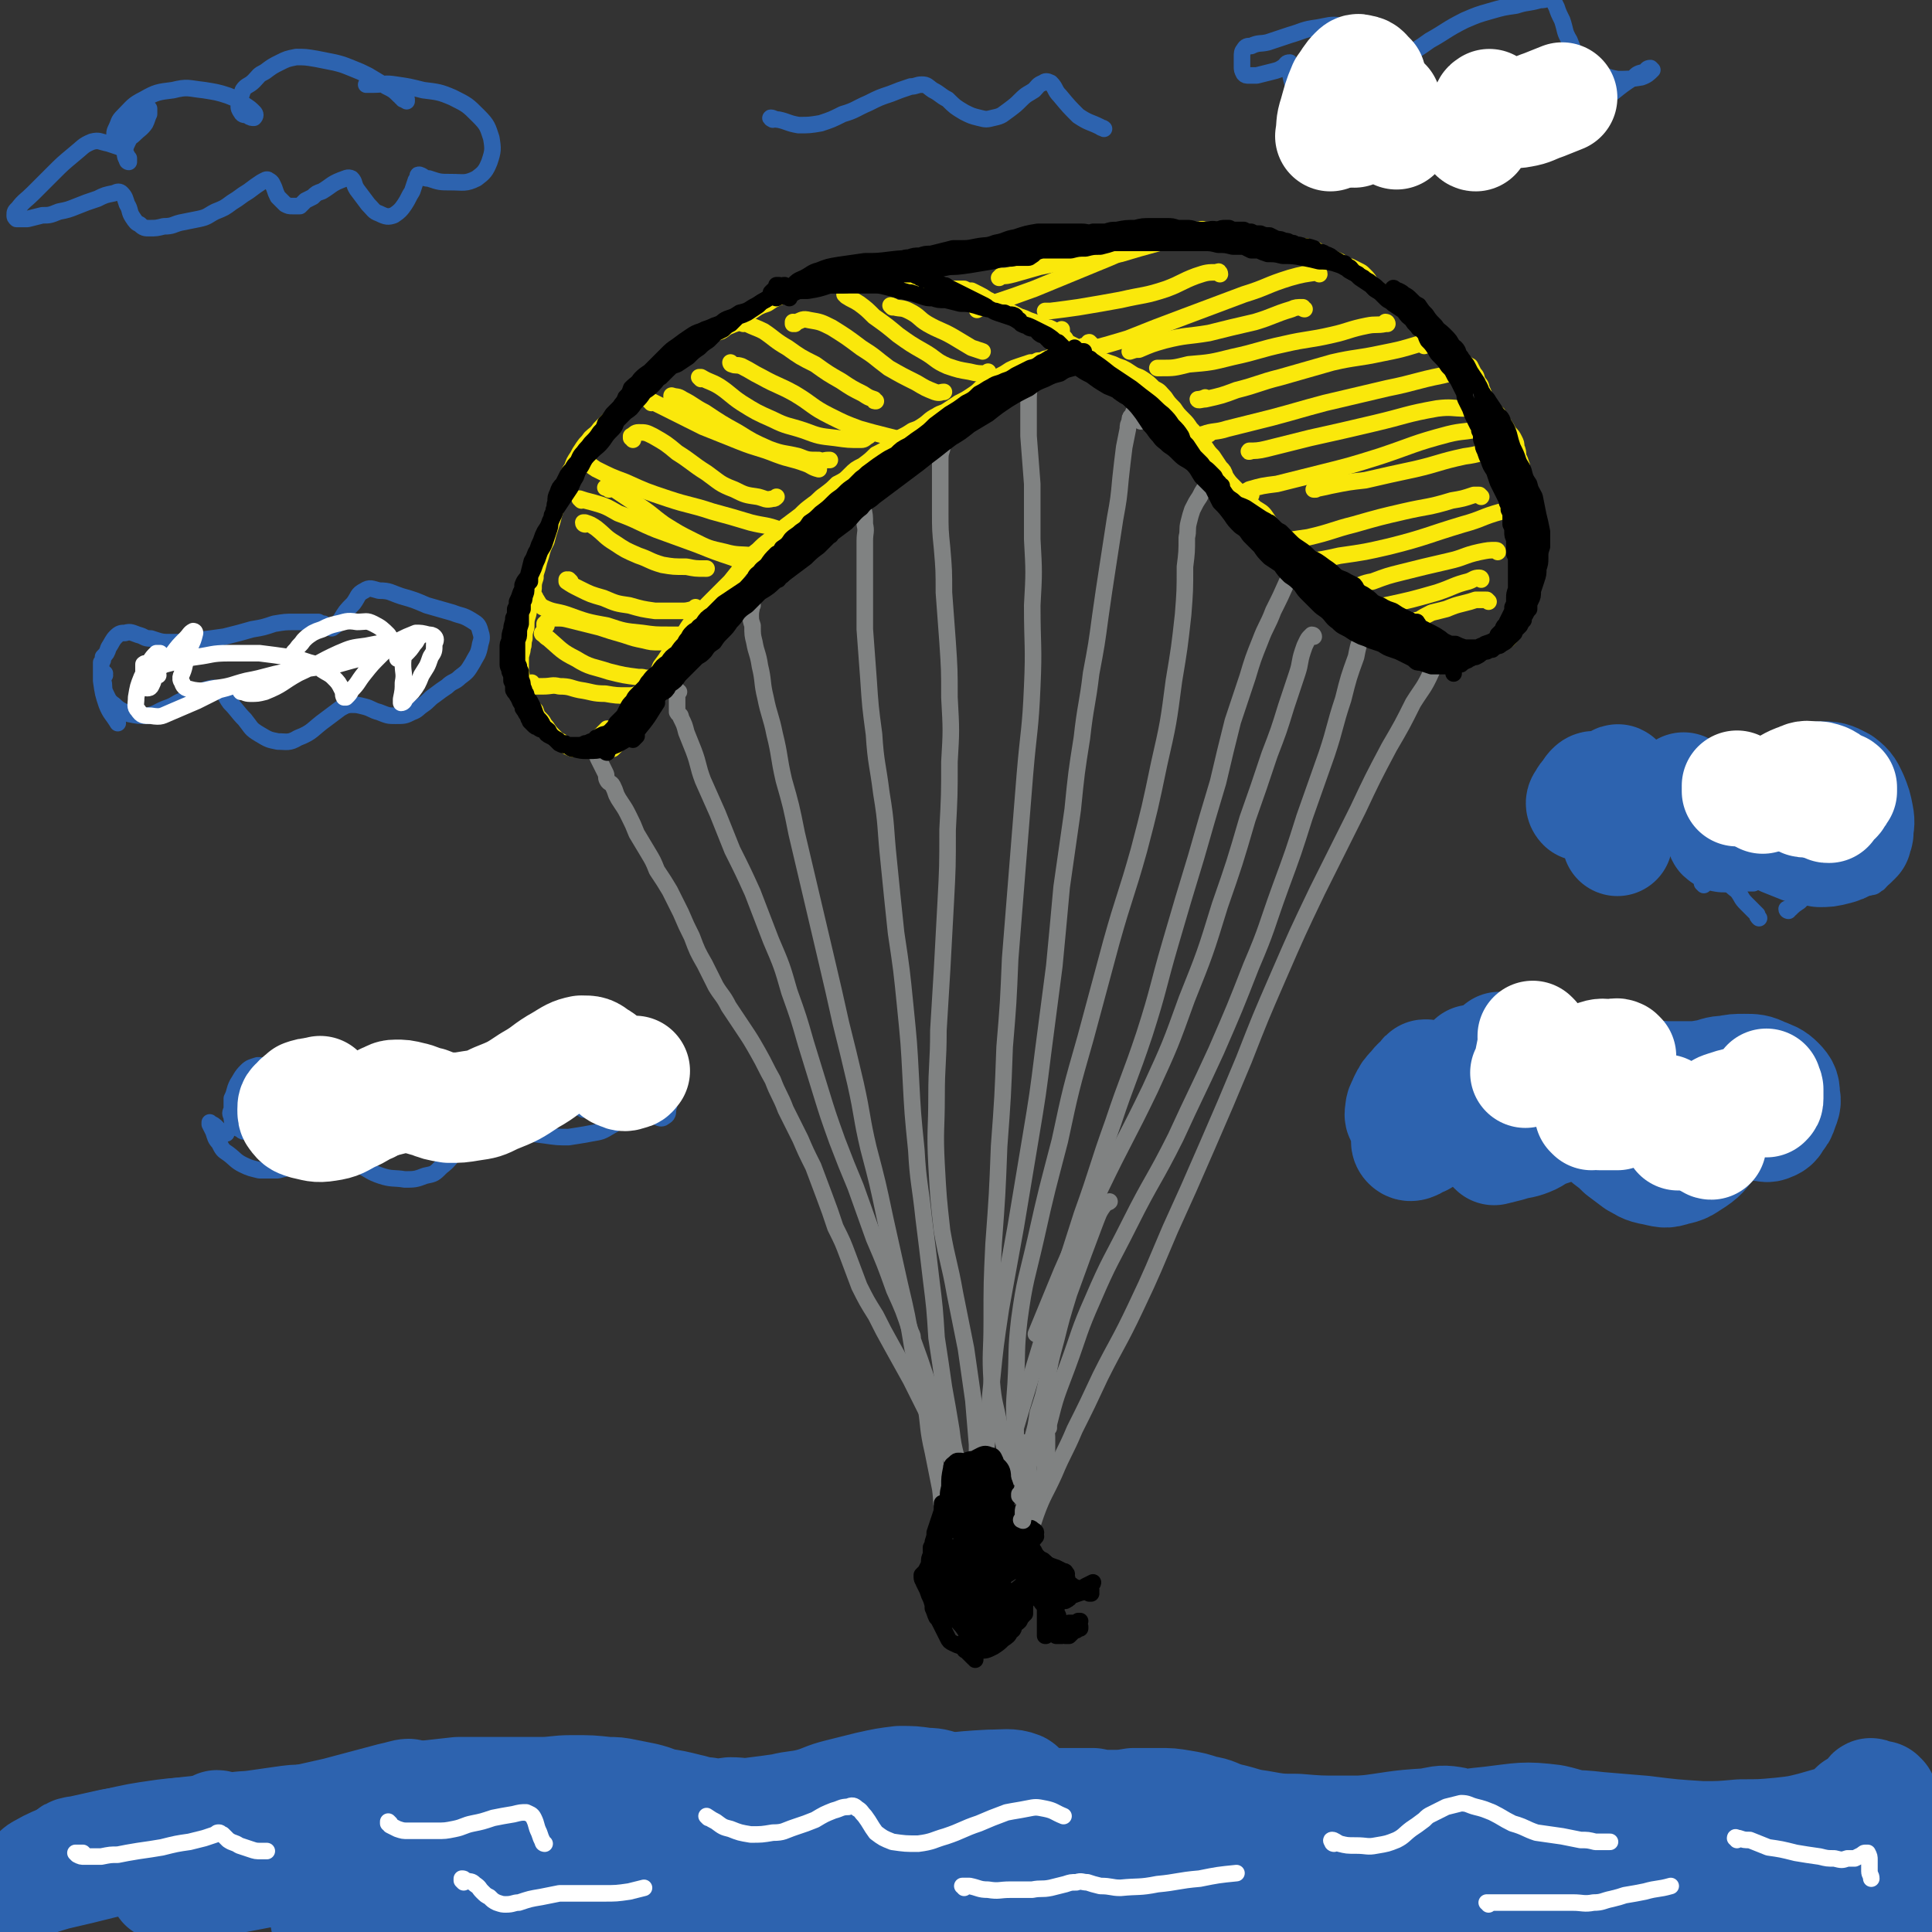 <svg viewBox='0 0 1050 1050' version='1.1' xmlns='http://www.w3.org/2000/svg' xmlns:xlink='http://www.w3.org/1999/xlink'><rect x="0" y="0" width="1050" height="1050" fill="#333333" stroke="none"/><g fill='none' stroke='#FAE80B' stroke-width='9' stroke-linecap='round' stroke-linejoin='round'><path d='M593,187c0,0 -1,-1 -1,-1 -1,0 0,1 -1,1 -1,1 -1,1 -2,1 -2,1 -2,1 -3,2 -2,0 -2,1 -4,1 -1,1 -1,1 -2,1 -2,0 -2,0 -3,1 -2,0 -2,0 -3,0 -1,1 -1,1 -3,1 -2,1 -2,1 -3,1 -2,1 -2,1 -4,1 -2,1 -2,1 -4,1 -3,1 -3,1 -6,2 -3,1 -3,1 -5,2 -3,2 -3,2 -5,3 -2,1 -2,1 -4,2 -3,2 -3,3 -7,5 -2,2 -2,2 -5,4 -3,2 -3,2 -7,4 -3,2 -3,2 -6,4 -3,2 -3,1 -6,3 -4,2 -4,3 -7,5 -3,2 -3,2 -6,3 -3,2 -3,2 -7,4 -3,2 -3,2 -6,5 -3,2 -3,2 -7,4 -3,3 -3,3 -7,6 -4,2 -4,2 -7,5 -3,3 -3,3 -7,5 -3,3 -3,3 -7,6 -3,2 -3,3 -6,5 -4,3 -4,3 -7,6 -4,3 -4,3 -8,6 -4,4 -4,3 -8,7 -4,3 -4,3 -7,6 -4,3 -3,3 -7,7 -4,5 -4,5 -8,10 -5,5 -5,5 -10,10 -4,4 -4,4 -8,9 -4,4 -4,4 -7,9 -4,5 -4,5 -7,9 -3,5 -3,5 -6,9 -2,5 -2,5 -4,9 -3,4 -3,4 -6,9 -2,4 -2,4 -4,8 -1,2 -2,2 -3,4 -1,2 -1,2 -2,4 -1,2 -1,2 -2,4 -1,1 -1,1 -2,2 0,2 0,2 -1,3 -1,1 -1,1 -2,2 0,0 0,0 0,0 0,0 0,0 0,0 0,-1 0,-1 0,-1 0,0 1,0 1,-1 0,-1 0,-1 1,-2 1,-3 1,-3 2,-6 1,-3 1,-3 2,-6 1,-3 1,-3 2,-5 1,-3 1,-3 2,-5 1,-1 1,-1 2,-3 0,0 1,0 1,0 '/><path d='M579,185c0,0 0,-1 -1,-1 0,0 0,0 0,0 -1,-1 -1,-1 -2,-2 -1,-1 -1,-1 -2,-1 -1,-1 -1,-1 -2,-2 -2,-1 -2,-1 -3,-1 -2,-1 -2,-1 -5,-2 -2,-1 -2,-1 -5,-2 -2,-1 -2,-1 -5,-2 -2,-1 -2,-1 -4,-2 -2,-1 -2,-1 -4,-2 -2,-1 -2,-1 -3,-2 -2,-1 -2,-1 -3,-1 -2,-1 -2,-2 -3,-2 -3,-2 -3,-2 -5,-3 -2,-1 -2,-1 -4,-2 -2,0 -2,0 -4,-1 -3,0 -3,0 -5,0 -2,0 -2,0 -4,0 -2,0 -2,0 -5,0 -2,0 -2,0 -4,0 -2,0 -2,0 -4,-1 -1,0 -1,0 -3,0 -1,0 -1,-1 -3,-1 -1,0 -1,0 -3,0 -2,0 -2,0 -4,-1 -2,0 -1,0 -3,0 -3,-1 -3,-1 -5,-1 -2,-1 -2,-1 -4,-1 -3,0 -3,0 -5,0 -2,0 -2,0 -4,0 -3,0 -3,-1 -5,0 -3,0 -3,0 -6,1 -2,0 -2,0 -5,1 -2,0 -2,0 -4,0 -2,1 -2,0 -4,0 -2,1 -2,0 -4,1 -2,0 -2,0 -4,1 -2,0 -2,0 -5,1 -2,1 -2,1 -4,2 -2,2 -2,2 -5,3 -2,1 -2,1 -5,3 -3,1 -3,1 -5,2 -3,2 -3,2 -6,4 -2,2 -2,2 -4,4 -2,1 -3,1 -5,2 -3,1 -3,2 -5,3 -3,1 -3,1 -5,2 -3,1 -3,2 -5,3 -2,1 -2,1 -4,2 -3,1 -3,1 -5,3 -2,1 -2,1 -4,3 -2,1 -2,1 -4,3 -3,2 -3,2 -5,3 -2,2 -2,2 -4,4 -2,2 -2,2 -5,4 -2,2 -2,2 -4,5 -2,2 -2,2 -4,4 -2,2 -2,2 -3,4 -3,2 -3,2 -5,4 -2,2 -2,2 -4,4 -3,3 -3,3 -5,5 -2,3 -3,3 -5,5 -2,3 -2,2 -4,5 -2,3 -2,3 -3,5 -2,3 -2,3 -3,6 -2,3 -2,3 -3,7 -1,3 -1,3 -2,6 -1,4 -1,4 -3,7 -1,3 -1,3 -2,6 -1,4 -1,4 -2,7 -1,3 -1,3 -2,7 -2,4 -2,4 -3,8 -1,3 -1,3 -2,7 -1,3 -1,3 -1,5 -1,3 -1,3 -1,6 -1,4 -1,3 -2,7 -1,3 0,3 -1,7 -1,3 -1,3 -1,7 -1,3 -1,3 -1,6 -1,3 0,3 -1,5 0,3 -1,3 -1,6 0,4 0,4 0,7 1,3 0,3 1,7 1,3 1,3 2,6 1,2 1,2 2,5 1,2 1,2 3,3 1,3 1,3 3,5 2,2 1,2 3,4 2,3 2,3 4,5 2,2 2,2 4,3 2,2 2,2 4,3 2,1 2,1 4,1 2,0 3,1 5,0 6,-4 5,-4 10,-9 1,-1 1,-1 2,-2 '/><path d='M432,156c0,0 0,-1 -1,-1 0,0 1,0 1,1 0,0 0,0 1,0 0,0 0,0 0,0 0,0 0,0 1,-1 1,0 1,0 2,-1 2,0 2,-1 3,-1 1,-1 1,-1 3,-1 1,-1 1,-1 2,-1 2,0 2,0 3,0 2,0 2,0 3,0 3,0 3,0 5,-1 3,0 3,0 6,0 4,-1 4,-2 7,-3 3,-1 3,-1 7,-2 2,-1 2,-1 5,-1 4,-1 4,-1 7,-1 2,0 2,0 5,0 4,0 4,0 8,0 4,-1 4,-1 9,-2 5,-1 5,-1 10,-2 4,-1 4,0 8,-1 3,-1 3,-1 7,-1 3,-1 3,-1 6,-1 3,-1 3,-1 6,-1 3,-1 3,-1 7,-1 4,-1 4,-1 7,-1 3,-1 3,-1 7,-1 3,0 3,0 6,-1 4,0 4,0 9,-1 3,0 3,0 6,-1 3,0 3,0 7,-1 3,-1 3,-1 6,-1 3,-1 3,-1 5,-1 2,0 2,0 5,0 4,-1 4,-1 8,-1 4,0 4,0 7,0 4,0 4,0 8,0 3,0 3,0 6,0 3,0 3,0 6,0 3,0 3,0 7,0 3,0 3,0 6,0 3,0 3,0 6,0 3,1 3,1 6,1 3,0 3,0 5,1 2,0 2,0 4,1 2,0 2,1 4,1 3,1 3,1 6,2 3,1 3,1 7,1 4,1 4,1 8,2 2,0 2,0 5,0 2,1 1,1 3,1 1,1 1,1 2,1 1,0 1,0 1,1 2,0 1,0 3,1 2,1 2,1 4,2 2,1 3,1 5,2 3,2 3,2 6,3 2,1 2,1 4,2 2,1 2,1 3,2 1,1 1,1 2,2 1,1 1,2 2,3 2,2 2,2 5,4 3,2 3,2 6,5 4,2 4,2 8,4 2,2 2,1 4,3 2,1 2,1 4,2 2,1 2,1 3,3 1,1 1,1 2,2 1,1 1,1 2,3 2,1 1,1 3,3 2,2 3,2 5,4 2,2 2,3 5,5 1,2 1,2 3,4 2,2 2,2 4,3 1,2 1,2 2,4 2,2 1,2 2,4 1,2 2,2 2,4 1,2 1,2 2,5 1,2 1,2 3,5 1,2 2,2 4,4 1,3 2,3 3,5 2,3 2,3 3,5 2,2 2,2 3,4 1,2 1,2 1,4 1,2 1,3 1,5 1,2 1,2 2,5 0,3 0,3 1,5 1,3 1,3 2,6 1,2 1,2 2,5 1,2 1,2 1,5 1,2 1,2 1,4 0,3 0,3 0,5 0,3 0,3 0,5 0,3 1,3 0,5 0,3 0,3 0,5 0,3 -1,3 -1,6 0,3 0,3 -1,6 0,3 0,3 -1,6 0,3 0,3 -1,5 -1,3 -1,3 -1,6 -1,2 -1,2 -2,5 -1,2 -1,3 -1,5 -1,2 -1,2 -2,4 -1,1 -1,1 -2,3 -1,2 -1,2 -2,3 -1,1 -1,1 -3,2 -2,1 -2,1 -4,2 -2,1 -2,1 -5,1 -3,0 -3,0 -7,1 -2,0 -2,0 -5,0 -2,0 -2,0 -4,0 -1,0 -1,0 -3,0 -2,0 -2,0 -4,-1 -1,0 -1,0 -3,-1 -3,0 -3,0 -6,-1 -2,-1 -2,-1 -5,-2 -2,-1 -2,-1 -4,-2 -1,-1 -1,-1 -3,-1 -1,-1 -1,-1 -3,-2 -2,-1 -2,-1 -5,-2 -2,-1 -2,-1 -3,-2 -2,-1 -2,-1 -4,-2 -2,-1 -2,-1 -3,-2 -2,-1 -2,-1 -3,-1 -1,-1 -1,-1 -2,-1 -1,-1 -1,-1 -2,-2 -2,-1 -2,-1 -3,-2 -2,-1 -2,-1 -3,-2 -2,-2 -2,-2 -4,-3 -2,-1 -2,-1 -4,-3 -2,-1 -1,-1 -3,-2 -2,-2 -2,-2 -4,-3 -2,-2 -3,-2 -5,-4 -1,-2 -1,-2 -3,-3 -2,-2 -2,-2 -3,-4 -2,-2 -2,-2 -4,-5 -1,-2 -1,-1 -3,-3 -2,-3 -2,-3 -4,-5 -2,-2 -2,-2 -4,-5 -2,-3 -2,-3 -4,-6 -2,-3 -3,-3 -6,-5 -3,-3 -3,-3 -6,-6 -3,-3 -3,-3 -6,-6 -2,-2 -2,-2 -4,-5 -1,-3 -1,-3 -3,-5 -2,-3 -2,-3 -4,-6 -2,-2 -2,-2 -4,-5 -2,-3 -2,-3 -4,-5 -2,-3 -2,-3 -4,-5 -2,-3 -2,-3 -4,-5 -3,-3 -3,-3 -5,-6 -3,-3 -3,-3 -5,-6 -3,-3 -2,-3 -6,-5 -3,-3 -3,-3 -6,-5 -3,-2 -3,-1 -6,-3 -3,-2 -3,-2 -5,-3 -3,-1 -3,-1 -5,-2 -3,-1 -3,-1 -6,-2 -3,-1 -3,-1 -6,-2 -3,-1 -3,-1 -6,-3 -2,-1 -2,-1 -3,-3 -2,-1 -2,-1 -4,-2 -1,-2 -1,-2 -3,-4 0,-1 0,-1 0,-3 '/><path d='M290,372c-1,0 -1,-1 -1,-1 -1,0 0,0 0,1 0,0 0,0 0,1 1,0 1,0 2,0 2,0 2,0 4,0 5,0 5,-1 9,0 6,0 6,1 11,2 7,1 7,2 14,2 6,1 6,1 12,1 3,0 3,0 6,-1 1,0 1,-1 2,-2 '/><path d='M297,340c0,0 -1,0 -1,-1 0,0 0,1 0,1 1,-1 0,-1 1,-2 2,-1 2,-2 5,-2 4,0 4,0 8,1 8,2 8,2 16,4 6,2 6,2 13,4 6,2 6,2 11,3 4,1 4,1 8,1 2,0 2,0 4,-1 0,0 0,-1 0,-1 '/><path d='M310,316c0,0 -1,-1 -1,-1 0,0 1,1 0,1 0,0 0,-1 -1,-1 0,0 0,1 0,1 3,2 3,2 7,4 6,3 6,3 13,5 7,3 7,3 14,4 7,2 7,2 14,3 7,0 7,0 14,0 3,0 3,0 7,-1 0,0 0,0 1,-1 '/><path d='M318,285c0,0 -1,0 -1,-1 0,0 0,0 0,0 1,0 1,0 1,0 3,1 3,1 6,3 5,4 5,5 10,8 6,4 6,4 13,7 6,2 6,3 13,5 6,1 6,1 13,1 5,1 5,1 10,1 0,0 0,0 1,0 '/><path d='M331,266c0,0 0,0 -1,-1 0,0 0,0 -1,0 0,0 1,0 1,0 2,0 2,0 4,1 6,4 6,4 12,8 8,5 8,6 15,11 8,5 8,5 16,9 8,4 8,4 17,6 7,2 8,1 16,2 4,0 4,0 8,-1 0,0 0,0 0,-1 '/><path d='M344,239c0,-1 -1,-1 -1,-1 0,-1 0,-1 0,-1 2,-1 2,-2 4,-2 4,0 4,0 8,2 7,4 7,4 13,9 8,5 8,6 16,11 7,5 7,6 15,9 6,3 6,3 13,4 4,1 4,2 8,1 1,0 1,0 2,-1 '/><path d='M366,217c0,0 -1,-1 -1,-1 0,0 0,-1 0,-1 3,1 3,0 6,2 6,3 6,4 12,7 9,6 9,6 18,11 8,5 8,5 17,9 8,3 8,2 16,4 5,2 5,2 11,2 2,1 3,0 5,0 1,0 1,0 1,0 '/><path d='M398,198c0,0 -1,-1 -1,-1 0,0 0,1 1,1 2,1 2,0 5,1 6,3 5,3 11,6 9,5 9,4 18,9 10,6 9,7 19,12 8,4 8,4 16,7 7,2 7,2 15,4 4,1 4,1 8,2 1,0 1,-1 3,-1 '/><path d='M432,176c0,0 -1,0 -1,-1 0,0 0,1 0,1 1,0 1,-1 2,-1 3,-1 3,-2 7,-1 6,1 6,1 12,4 8,5 8,5 16,11 8,5 7,5 15,11 7,4 7,4 15,8 5,3 5,3 10,5 3,1 3,0 5,0 '/><path d='M460,161c0,0 -1,-1 -1,-1 0,0 1,1 1,1 3,2 4,2 7,4 4,3 4,3 8,7 7,5 7,5 13,10 7,5 7,5 14,9 7,4 6,5 13,8 6,2 6,2 12,3 4,1 5,1 8,1 1,0 1,0 2,-1 '/><path d='M485,167c0,0 -1,-1 -1,-1 0,0 1,0 2,1 4,1 4,0 8,2 6,3 5,4 10,7 7,4 7,3 14,7 5,3 5,3 10,6 3,1 3,1 6,2 '/><path d='M404,176c0,0 -1,-1 -1,-1 1,0 2,1 3,1 4,2 5,2 9,4 6,4 6,5 13,9 7,5 7,5 15,9 7,5 7,5 14,9 6,4 6,4 12,7 3,2 3,2 6,3 0,1 0,1 1,1 '/><path d='M381,206c0,0 -1,-1 -1,-1 0,0 1,0 1,0 5,3 5,2 10,5 6,4 6,5 12,9 8,5 8,5 17,9 8,4 8,3 17,6 8,3 8,3 17,4 7,1 7,1 14,1 2,0 2,-1 4,-2 '/><path d='M354,219c0,-1 -1,-1 -1,-1 0,0 1,0 1,0 6,3 6,3 12,6 8,4 8,4 16,8 10,4 10,4 20,8 10,4 10,3 20,7 8,3 8,2 16,5 3,1 3,2 7,3 0,0 0,0 0,0 '/><path d='M319,251c0,0 -1,0 -1,-1 0,0 0,1 1,1 2,2 2,2 5,4 8,4 8,4 16,7 11,5 11,5 23,9 12,4 12,3 24,7 11,3 11,3 21,6 8,2 8,1 16,4 3,0 3,1 5,2 0,0 0,0 0,1 '/><path d='M316,272c0,0 -1,-1 -1,-1 0,0 0,0 0,0 3,1 3,1 7,2 7,2 7,2 14,6 11,4 11,5 21,9 11,4 11,4 22,8 10,4 10,4 19,7 5,2 5,2 9,4 1,0 1,0 1,1 '/><path d='M291,325c0,0 0,-1 -1,-1 0,0 0,0 0,0 3,3 2,4 5,6 6,3 7,2 13,4 11,4 11,4 22,6 9,3 9,3 19,4 7,1 7,1 15,1 4,0 4,0 8,0 0,0 0,0 1,-1 0,0 0,0 0,0 '/><path d='M296,345c-1,0 -2,-1 -1,-1 1,1 1,2 3,3 7,6 7,7 15,11 8,5 9,4 18,7 8,2 8,2 16,3 1,0 1,0 2,0 4,1 4,0 8,0 '/><path d='M809,327c0,0 -1,-1 -1,-1 0,0 0,0 0,0 -3,0 -3,0 -6,0 -3,1 -3,1 -7,2 -4,1 -4,1 -9,3 -4,1 -4,1 -8,2 -4,2 -4,2 -7,4 0,0 0,0 -1,0 '/><path d='M805,315c0,0 0,-1 -1,-1 -3,0 -3,1 -6,2 -8,2 -8,3 -17,6 -14,4 -14,4 -28,7 -9,2 -9,2 -18,4 -1,0 -3,0 -3,1 0,0 2,0 3,0 '/><path d='M814,300c0,0 0,-1 -1,-1 -4,0 -4,0 -9,1 -9,2 -8,3 -17,5 -13,3 -13,3 -25,6 -8,2 -8,2 -16,5 -6,1 -6,2 -12,4 -1,1 -1,1 -3,2 0,0 0,0 0,0 '/><path d='M830,279c0,0 -1,-1 -1,-1 -1,0 -1,0 -1,0 -6,0 -6,-1 -12,0 -11,3 -10,4 -21,7 -20,6 -20,7 -40,12 -13,3 -13,3 -27,5 -9,2 -9,2 -17,3 0,0 -1,0 -1,0 2,-1 2,0 4,-1 '/><path d='M805,270c0,0 -1,-1 -1,-1 -1,0 -2,0 -3,0 -6,2 -6,2 -12,3 -13,4 -13,3 -26,6 -13,3 -13,3 -27,7 -12,3 -12,4 -25,7 -8,1 -11,2 -17,2 -1,0 2,-1 3,-3 '/><path d='M822,245c0,0 -1,-1 -1,-1 0,0 0,1 -1,1 -4,0 -4,-1 -9,0 -7,1 -7,2 -15,3 -14,3 -14,4 -27,7 -14,3 -14,3 -27,6 -9,1 -9,1 -19,3 -4,1 -5,1 -9,2 0,0 1,0 1,0 '/><path d='M810,234c0,-1 -1,-1 -1,-1 -2,-1 -2,0 -5,0 -8,2 -9,1 -17,3 -19,5 -19,6 -37,12 -16,5 -16,5 -32,9 -12,3 -12,3 -24,6 -8,1 -8,1 -15,3 -2,1 -3,2 -3,3 0,0 2,0 4,0 '/><path d='M800,222c0,0 0,-1 -1,-1 -1,0 -1,0 -2,1 -8,0 -8,-1 -16,0 -17,3 -17,4 -34,8 -17,4 -17,4 -35,8 -12,3 -12,3 -24,6 -4,1 -6,1 -9,1 -1,1 1,0 2,0 '/><path d='M793,204c0,0 0,-1 -1,-1 -4,0 -4,0 -8,1 -15,3 -15,4 -30,7 -17,4 -17,4 -34,8 -15,4 -14,4 -29,8 -12,3 -12,3 -24,6 -6,2 -8,1 -13,3 -1,0 1,0 1,0 1,0 1,0 2,0 '/><path d='M774,188c0,0 0,-1 -1,-1 0,0 -1,0 -2,0 -10,3 -10,3 -20,5 -14,3 -14,2 -27,5 -14,4 -14,4 -28,8 -12,3 -12,4 -24,7 -8,3 -8,3 -17,5 -2,0 -4,1 -4,0 0,0 2,0 4,-1 '/><path d='M754,176c0,0 0,-1 -1,-1 0,0 0,1 0,1 -5,1 -5,0 -10,1 -10,2 -10,3 -19,5 -13,3 -13,2 -26,5 -14,3 -14,4 -28,7 -12,3 -12,3 -24,4 -8,2 -8,2 -15,2 -1,0 -1,0 -2,0 '/><path d='M709,168c-1,0 -1,-1 -1,-1 -3,0 -4,0 -6,1 -10,3 -10,4 -20,7 -13,3 -13,3 -25,6 -12,2 -12,1 -24,4 -7,2 -7,2 -14,5 -2,0 -2,0 -5,1 '/><path d='M717,149c0,-1 -1,-2 -1,-1 -7,1 -8,1 -15,3 -13,4 -12,5 -25,9 -16,6 -16,6 -32,12 -16,6 -16,6 -31,12 -10,3 -10,3 -21,6 -3,0 -3,0 -7,1 0,0 0,0 0,0 '/><path d='M663,149c0,-1 -1,-2 -1,-1 -6,0 -6,0 -12,2 -8,3 -8,4 -16,7 -12,4 -12,3 -25,6 -11,2 -11,2 -23,4 -7,1 -7,1 -15,2 -1,0 -1,0 -3,0 '/><path d='M655,126c0,-1 0,-1 -1,-1 -1,-1 -1,0 -2,0 -13,3 -13,2 -25,6 -16,5 -16,6 -31,12 -17,7 -17,7 -34,14 -11,4 -11,4 -23,8 -4,2 -4,2 -8,3 0,1 0,0 0,0 '/><path d='M645,129c0,0 0,-1 -1,-1 -7,2 -7,2 -14,4 -11,3 -11,3 -21,6 -12,2 -12,1 -25,3 -10,2 -9,2 -19,4 -7,2 -7,2 -14,4 -4,1 -4,1 -7,1 -1,1 -1,1 -1,1 '/><path d='M539,139c0,0 0,-1 -1,-1 -5,2 -5,2 -11,5 '/></g>
<g fill='none' stroke='#808282' stroke-width='9' stroke-linecap='round' stroke-linejoin='round'><path d='M326,412c-1,0 -1,-1 -1,-1 -1,0 0,0 0,1 1,2 1,2 2,4 1,2 1,2 2,4 1,2 0,2 1,4 1,2 2,1 3,3 1,2 1,2 2,5 1,2 1,2 3,5 2,3 2,3 4,7 2,4 2,4 4,9 3,5 3,5 6,10 3,5 3,5 5,10 4,6 4,6 7,11 3,6 3,6 6,12 3,7 3,7 6,13 3,8 3,8 7,15 3,6 3,6 6,12 3,5 4,5 7,11 4,6 4,6 8,12 4,6 4,6 8,13 4,7 4,8 8,15 3,8 4,8 7,16 4,8 4,8 8,16 3,7 3,7 7,15 3,8 3,8 6,16 3,8 3,8 6,17 4,8 4,8 7,16 3,8 3,8 6,16 4,8 4,8 9,16 4,8 4,8 9,17 5,9 5,9 10,18 5,10 5,10 10,20 5,9 5,9 10,19 5,9 6,9 11,19 4,8 3,9 7,17 1,4 1,4 3,7 '/><path d='M369,376c-1,0 -1,-1 -1,-1 -1,0 0,1 0,2 0,3 0,3 0,5 0,3 0,3 0,5 1,2 2,1 2,3 2,4 2,4 3,8 2,5 2,5 4,10 3,8 2,8 5,16 4,9 4,9 8,18 4,10 4,10 8,20 6,12 6,12 11,23 5,13 5,13 10,26 6,14 6,14 10,28 5,14 5,14 9,28 4,13 4,13 8,26 4,13 4,13 9,27 5,13 5,13 10,25 5,14 5,14 10,28 6,14 6,14 11,28 5,11 5,11 9,23 1,2 1,2 1,4 4,11 4,11 8,23 4,10 3,10 7,20 2,10 3,10 6,19 2,7 2,7 4,15 2,5 2,5 4,10 '/><path d='M409,329c0,0 -1,-1 -1,-1 0,0 0,0 0,0 1,3 0,3 0,6 0,3 0,3 1,6 0,5 0,5 1,9 1,6 2,6 3,13 2,8 1,9 3,17 2,10 3,10 5,20 3,12 2,12 5,25 4,14 4,14 7,29 4,17 4,17 8,34 4,17 4,17 8,34 4,17 4,17 8,35 4,16 4,16 8,33 4,18 3,18 7,35 5,19 5,19 9,38 4,18 4,18 8,36 4,17 4,17 7,35 4,15 4,15 7,30 2,13 1,13 4,26 2,10 2,10 4,20 1,7 0,7 2,14 1,3 1,3 2,6 '/><path d='M467,265c0,0 -1,-1 -1,-1 0,1 1,1 1,3 1,4 2,4 2,9 1,4 1,4 1,9 1,4 0,4 0,9 0,5 0,5 0,9 0,9 0,9 0,17 0,11 0,11 0,22 1,14 1,14 2,27 1,15 1,15 3,30 1,16 2,16 4,32 3,18 2,18 4,37 2,20 2,20 4,39 3,20 3,20 5,40 2,20 2,20 3,39 1,19 1,19 3,39 1,18 2,18 4,37 2,16 2,16 4,33 2,16 2,16 3,32 2,13 2,13 4,27 2,11 2,11 4,23 1,8 1,8 3,16 0,6 0,6 2,11 0,2 1,2 2,3 '/><path d='M513,241c-1,0 -1,-1 -1,-1 -1,0 0,0 0,0 0,0 0,0 0,0 0,1 0,1 0,1 0,1 0,1 0,3 -1,3 -1,3 -1,7 0,6 0,6 0,12 0,8 0,8 0,15 0,10 0,10 1,20 1,12 1,12 1,24 1,13 1,13 2,27 1,15 1,15 1,30 1,18 1,18 0,35 0,18 0,18 -1,37 0,20 0,20 -1,39 -1,18 -1,18 -2,37 -1,17 -1,17 -2,33 0,18 -1,18 -1,36 0,18 -1,18 0,37 1,18 1,18 3,36 3,17 4,17 7,34 3,15 3,15 6,30 2,14 2,14 4,28 1,12 1,12 2,24 0,8 0,8 0,16 0,1 0,1 1,2 '/><path d='M558,203c-1,0 -1,0 -1,-1 -1,0 0,1 0,1 0,0 0,0 0,0 1,1 2,1 2,3 1,5 0,5 0,11 0,10 0,10 0,20 1,13 1,13 2,26 0,15 0,15 0,30 1,18 1,18 0,36 0,22 1,22 0,44 -1,24 -2,24 -4,48 -2,25 -2,25 -4,50 -2,25 -2,25 -4,50 -1,24 -1,24 -3,48 -1,27 -1,27 -3,54 -1,26 -1,26 -3,53 -1,21 -1,21 -1,43 0,16 -1,16 0,32 1,12 2,12 4,23 1,7 2,7 3,13 '/><path d='M620,229c0,0 -1,-1 -1,-1 0,0 0,0 0,0 0,0 0,0 -1,0 0,0 1,-1 0,-1 0,-1 0,-1 0,-2 0,-1 0,-1 0,-1 0,0 0,-1 -1,-1 0,0 0,0 0,0 0,1 0,1 -1,1 0,1 0,1 -1,2 -1,1 -1,1 -1,3 -1,2 -1,2 -1,4 -1,5 -1,5 -2,10 -1,8 -1,8 -2,17 -1,11 -1,11 -3,22 -2,13 -2,13 -4,26 -2,13 -2,13 -4,27 -2,15 -2,15 -5,31 -2,17 -3,17 -5,35 -3,19 -3,19 -5,39 -3,21 -3,21 -6,42 -2,22 -2,22 -4,43 -3,23 -3,23 -6,46 -3,24 -3,24 -7,48 -4,24 -4,24 -8,48 -4,22 -4,22 -8,44 -3,20 -3,20 -5,40 -2,18 -1,18 -3,36 -1,15 0,15 -1,31 0,10 0,10 0,20 0,4 1,4 2,9 '/><path d='M658,263c0,0 -1,0 -1,-1 0,0 1,0 1,0 0,1 -1,0 -1,1 -3,3 -3,3 -5,7 -2,3 -2,3 -4,7 -1,3 -1,3 -2,7 -1,4 0,4 -1,8 0,8 0,8 -1,16 0,13 0,13 -1,26 -2,18 -2,18 -5,36 -3,23 -3,23 -8,45 -5,24 -5,24 -11,47 -7,25 -8,25 -15,50 -7,26 -7,26 -14,52 -8,28 -8,28 -14,56 -7,27 -7,26 -13,53 -5,22 -6,22 -9,44 -2,17 -1,17 -2,35 -1,13 -1,13 0,26 0,9 0,9 0,18 1,3 1,3 1,7 '/><path d='M702,304c0,0 0,-1 -1,-1 0,1 1,1 1,2 -1,5 -1,6 -2,10 -4,9 -4,9 -8,17 -3,8 -4,8 -7,16 -4,10 -4,10 -7,20 -4,12 -4,12 -8,24 -4,16 -4,16 -8,33 -6,20 -6,20 -12,41 -7,23 -7,23 -14,47 -7,24 -6,24 -14,49 -8,24 -9,24 -17,48 -9,25 -8,25 -17,50 -8,25 -8,25 -16,50 -7,23 -7,23 -14,46 -6,20 -6,19 -11,39 -4,16 -4,16 -7,32 -1,10 -1,10 -2,19 0,5 0,5 0,9 '/><path d='M744,347c0,0 0,-1 -1,-1 -1,0 -1,0 -2,0 0,0 0,0 0,0 0,0 0,0 0,0 -1,0 -1,0 -1,1 -2,4 -2,5 -3,10 -4,11 -4,11 -7,23 -5,15 -4,15 -9,30 -6,17 -6,17 -12,34 -6,19 -6,19 -13,38 -8,22 -7,22 -16,43 -9,23 -9,23 -19,46 -11,24 -11,23 -22,47 -12,24 -13,23 -25,47 -10,20 -11,20 -20,41 -8,18 -7,18 -14,37 -6,16 -6,15 -10,31 -3,9 -2,9 -3,18 -1,1 0,1 0,2 '/><path d='M779,355c0,0 -1,0 -1,-1 0,0 0,1 0,1 1,1 1,1 1,3 -1,3 0,4 -1,7 -4,9 -5,9 -10,17 -6,12 -6,12 -13,24 -9,17 -9,17 -17,34 -11,22 -11,22 -22,44 -11,23 -11,23 -21,46 -10,23 -10,23 -19,46 -10,24 -10,24 -20,47 -10,23 -10,23 -20,45 -9,21 -9,22 -19,43 -9,19 -10,19 -19,37 -7,15 -7,15 -14,29 -5,12 -6,12 -11,24 -5,11 -6,11 -10,22 -3,9 -3,9 -6,18 '/><path d='M714,346c0,0 0,-1 -1,-1 0,0 0,0 0,0 -1,1 -1,1 -1,1 -1,1 -1,1 -2,3 -1,2 -1,2 -2,5 -2,6 -1,6 -3,12 -3,9 -3,9 -6,18 -4,13 -4,13 -9,26 -6,18 -6,18 -12,35 -7,24 -7,24 -15,47 -8,26 -8,26 -18,51 -9,25 -9,25 -20,49 -13,27 -14,27 -27,54 -10,23 -11,22 -21,45 -7,17 -7,17 -14,34 '/></g>
<g fill='none' stroke='#000000' stroke-width='9' stroke-linecap='round' stroke-linejoin='round'><path d='M513,821c0,0 -1,-1 -1,-1 0,2 0,3 0,5 -2,6 -2,6 -3,11 -1,5 -1,5 -1,9 0,2 0,2 1,4 1,2 1,1 2,2 '/><path d='M513,818c0,0 -1,-1 -1,-1 0,2 0,3 1,6 0,4 0,4 0,9 0,3 0,3 0,6 0,2 0,2 -1,4 0,0 0,0 0,1 '/><path d='M513,820c0,0 -1,-1 -1,-1 0,0 1,0 1,1 0,0 -1,0 -1,1 -1,3 -1,3 -2,6 -1,3 -1,3 -2,6 0,2 0,2 -1,5 0,1 0,1 -1,3 0,2 0,2 0,4 -1,2 -1,2 -1,5 -1,2 -1,2 -2,4 -1,1 -1,1 -2,2 0,1 0,1 0,1 0,2 1,2 1,3 1,2 1,2 2,4 1,3 1,3 2,5 1,3 1,3 1,5 1,2 1,3 2,5 1,1 1,1 2,3 1,2 1,2 2,4 1,2 1,2 2,4 1,2 1,2 3,3 2,1 2,1 5,2 2,2 2,2 3,3 2,2 2,2 3,3 1,0 1,0 1,1 0,0 0,0 0,0 0,0 0,-1 -1,-1 -1,-1 -1,-1 -2,-3 0,-1 0,-1 0,-2 0,-5 0,-5 -1,-10 -1,-5 -1,-5 -3,-10 -2,-5 -2,-5 -4,-10 -1,-4 -1,-4 -3,-8 -1,-5 -2,-5 -3,-9 0,-4 0,-4 -1,-8 0,-3 0,-3 0,-6 1,-2 1,-2 2,-4 0,0 0,-1 0,-1 0,0 0,0 0,0 0,1 0,1 0,2 -1,4 -1,4 -1,8 -1,6 -1,6 -2,12 0,6 -1,6 0,11 0,4 0,5 1,9 1,3 1,3 3,6 2,2 3,2 6,3 1,1 1,1 2,1 1,0 2,0 2,-1 1,-2 0,-2 0,-4 1,-3 1,-3 1,-6 1,-5 1,-5 1,-10 -1,-6 -1,-7 -3,-12 -1,-3 -2,-3 -4,-6 -2,-1 -2,-2 -3,-2 -2,0 -3,0 -4,1 -2,2 -3,3 -4,6 -1,5 -2,5 -1,11 1,7 2,7 6,14 4,6 4,5 9,11 3,4 2,4 6,7 3,2 3,2 6,3 2,0 3,1 4,0 2,-1 1,-2 1,-4 1,-5 1,-5 1,-9 0,-6 1,-6 -1,-12 -1,-6 -1,-7 -4,-12 -1,-4 -2,-4 -5,-6 -1,-1 -2,-1 -4,-1 -1,0 -2,-1 -3,0 -2,3 -3,4 -4,8 -1,5 -1,6 -1,11 0,6 0,6 2,11 1,3 1,3 4,6 1,1 1,2 4,2 2,1 3,0 5,-1 3,-3 3,-3 5,-6 2,-3 2,-4 3,-7 1,-5 1,-5 1,-9 0,-4 0,-5 -2,-8 -1,-2 -2,-2 -4,-2 -2,0 -3,-1 -5,1 -3,2 -3,3 -5,7 -2,5 -3,5 -4,10 0,5 0,6 2,11 1,4 2,4 5,7 2,2 3,3 6,3 3,0 3,-1 6,-3 2,-3 2,-3 4,-6 2,-4 2,-4 2,-8 1,-4 1,-4 0,-8 -1,-3 -1,-3 -4,-5 -2,-2 -2,-2 -4,-3 -3,0 -3,-1 -5,0 -4,2 -4,3 -6,6 -2,4 -2,5 -3,10 -1,4 -1,4 0,8 1,2 1,2 3,4 1,1 2,2 3,2 2,0 2,0 4,-1 2,-2 2,-3 4,-5 3,-2 3,-2 5,-4 3,-3 3,-3 4,-6 1,-1 2,-2 1,-3 0,0 -1,0 -1,0 -4,2 -4,1 -7,3 -5,4 -5,4 -9,8 -4,3 -4,3 -7,7 -2,2 -2,2 -3,4 0,0 0,1 1,1 1,1 2,1 4,2 2,0 2,1 4,0 4,0 4,0 8,-2 3,-2 3,-2 5,-4 3,-2 3,-2 4,-4 1,-1 2,-1 2,-3 0,0 0,0 0,0 -2,0 -2,0 -5,0 -4,1 -4,1 -8,2 -4,2 -4,2 -7,4 -3,2 -3,2 -5,4 -1,1 -2,1 -2,2 0,0 0,1 1,1 2,0 3,0 5,0 4,-1 4,-2 7,-4 3,-1 3,-1 6,-2 1,-1 1,-1 3,-2 0,0 0,-1 0,0 0,0 -1,0 -1,0 -2,2 -2,2 -4,3 -2,2 -2,2 -5,3 -1,1 -1,1 -2,2 0,0 0,0 0,0 1,-1 1,-1 2,-2 2,-1 2,-1 4,-3 2,-1 2,-1 3,-2 1,-1 1,-1 1,-1 1,0 1,0 1,-1 0,0 0,0 1,-1 2,-1 2,-1 4,-3 2,-2 2,-1 4,-3 1,-2 1,-2 2,-3 0,-1 0,-1 1,-1 0,-1 0,-1 0,-1 0,0 0,0 0,0 0,-1 0,-1 0,-2 0,-1 0,-1 0,-2 1,-2 1,-2 2,-3 0,0 0,0 1,-1 0,-1 0,-1 1,-1 0,0 0,0 0,-1 0,0 0,0 0,0 1,-1 1,-1 1,-1 0,0 0,0 1,-1 1,0 1,0 1,0 2,1 2,0 3,1 1,0 1,1 2,1 1,1 1,0 2,1 0,0 0,0 1,1 0,0 0,0 0,1 0,1 0,1 0,2 1,1 1,1 1,2 0,1 0,1 1,2 0,1 0,1 1,3 0,1 0,1 0,2 1,1 1,1 1,2 1,1 1,1 1,2 0,1 0,1 0,2 0,0 0,0 0,0 0,0 0,0 0,0 0,0 0,0 0,0 -1,-1 -1,-1 -1,-1 -2,-2 -2,-2 -3,-4 -2,-2 -2,-3 -3,-5 -2,-2 -2,-2 -3,-4 -1,-1 -1,-1 -2,-3 0,0 0,0 0,0 0,0 0,-1 0,-1 0,0 0,0 1,0 0,-1 0,-1 0,0 1,1 1,1 1,3 1,3 1,3 1,5 0,3 0,3 0,7 0,2 0,2 0,4 0,1 0,1 0,2 0,0 0,0 0,0 1,0 0,0 0,0 1,-1 1,-1 1,-2 0,-3 0,-3 0,-5 1,-3 1,-3 1,-6 0,-3 0,-3 -1,-6 0,-2 0,-2 0,-4 0,-1 0,-1 0,-2 0,0 0,0 0,0 0,0 0,0 0,1 1,2 1,1 2,3 1,4 1,4 1,7 1,3 1,3 1,6 1,1 1,1 1,3 0,1 0,1 0,1 0,1 0,1 0,1 0,0 0,0 0,0 1,0 1,0 1,1 0,0 0,0 1,0 0,1 0,1 1,1 1,0 1,1 2,1 1,0 1,0 2,0 1,-1 1,-1 2,-2 1,-1 1,-1 2,-1 1,-1 1,-1 2,-1 0,0 0,0 0,-1 0,0 0,0 0,0 -1,0 -1,0 -1,0 0,1 0,1 0,1 0,0 0,0 0,0 0,0 0,0 0,0 -1,0 -1,0 -1,0 0,0 0,0 0,0 -2,1 -2,1 -4,2 -2,1 -2,1 -4,2 -2,0 -2,0 -3,0 0,0 0,0 0,0 0,0 0,-1 1,-1 2,-1 2,-1 3,-2 3,-1 3,-1 6,-3 1,-1 1,-1 2,-2 1,0 1,0 1,0 0,0 -1,0 -1,0 0,1 0,1 0,1 -2,0 -2,0 -3,0 -1,0 -1,0 -2,0 0,0 0,0 -1,1 0,0 0,0 -1,0 0,0 0,0 0,0 -1,0 -1,0 -1,0 0,0 0,0 -1,0 0,0 0,0 0,0 '/><path d='M589,864c0,0 -1,-1 -1,-1 0,0 1,1 1,1 -1,0 -1,0 -2,1 -3,1 -3,1 -5,2 -2,2 -2,2 -4,3 -1,0 -1,0 -2,1 0,0 0,0 0,0 1,-1 1,-1 3,-1 2,-1 2,-2 4,-3 3,-1 3,-1 6,-2 1,-1 1,-1 3,-1 1,0 1,0 1,0 0,0 -1,0 -1,0 -2,1 -2,1 -3,1 -2,1 -2,0 -4,1 -2,0 -2,0 -4,0 -1,0 -1,0 -3,0 -1,0 -1,0 -2,0 0,0 0,0 0,0 0,0 1,1 2,0 3,0 3,0 6,-1 3,-1 3,-1 6,-2 2,-1 2,-1 3,-2 1,0 1,-1 1,-1 -2,1 -2,1 -4,2 -5,3 -5,3 -9,5 -4,2 -3,2 -7,4 -1,0 -1,0 -2,1 '/><path d='M569,850c0,0 -1,-1 -1,-1 0,2 0,3 0,5 0,3 0,3 1,6 0,2 1,2 2,4 1,1 1,1 2,2 '/><path d='M564,850c0,0 -1,0 -1,-1 0,0 0,0 0,-1 0,0 0,-1 0,-1 0,1 0,2 1,4 0,3 1,3 1,6 1,4 1,4 2,8 0,3 0,3 1,6 0,1 0,1 1,2 1,1 2,1 3,1 0,-1 0,-1 0,-2 0,-1 -1,-1 -1,-2 -1,-3 -1,-3 -1,-5 -1,-3 -1,-3 -1,-6 -1,-2 -1,-2 -1,-5 -1,-1 -1,-1 -1,-3 0,-1 0,-1 0,-2 0,0 0,0 0,-1 0,0 0,1 1,1 0,1 0,1 1,2 0,0 0,0 1,1 0,0 -1,0 -1,0 0,-1 0,-1 -1,-2 0,0 0,0 -1,-1 0,0 0,0 0,-1 -1,0 -1,0 -2,0 -2,-1 -2,-1 -4,-1 -2,-1 -2,-1 -4,0 -3,0 -3,0 -5,2 -3,1 -2,2 -4,4 -2,3 -2,3 -4,6 -1,2 -1,2 -1,5 -1,2 -1,3 1,4 1,2 2,2 5,3 1,1 1,1 3,0 2,0 2,0 3,-2 2,-1 1,-2 2,-4 1,-2 1,-2 1,-4 0,-2 0,-2 0,-4 0,-2 0,-2 -1,-4 -1,-1 -1,0 -3,-1 0,-1 0,-1 -1,-1 -1,-1 -1,-1 -2,-1 -1,1 -2,1 -2,2 -2,2 -2,2 -3,5 -2,3 -2,3 -4,7 0,2 -1,2 -1,4 0,1 0,2 1,2 3,0 3,1 6,0 3,-2 3,-2 6,-5 3,-3 4,-3 6,-6 2,-2 2,-2 2,-5 1,-1 1,-2 0,-2 -2,-2 -3,-2 -5,-2 -3,0 -3,0 -6,2 -3,1 -3,2 -6,5 -2,3 -2,3 -4,6 -1,1 -1,2 -1,3 1,1 2,1 4,1 3,0 3,0 5,-1 3,-1 3,-2 6,-4 2,-3 2,-3 3,-6 1,-3 1,-3 1,-5 1,-2 1,-2 0,-4 0,-2 0,-2 -1,-4 -1,-1 -1,-1 -3,-3 -1,-1 -1,-1 -2,-1 -1,-1 -2,-1 -3,0 -3,2 -2,2 -5,5 -3,4 -4,3 -7,8 -2,3 -2,3 -3,7 0,1 -1,1 0,2 2,0 3,0 5,0 4,-2 4,-3 7,-5 3,-2 4,-2 6,-5 2,-3 3,-3 4,-6 1,-2 1,-3 1,-5 0,-2 1,-3 0,-4 -1,-1 -2,-1 -3,-2 -2,0 -3,0 -5,1 -3,2 -3,2 -6,4 -3,3 -3,3 -5,6 -2,2 -2,2 -4,4 -1,1 -2,2 -1,2 0,1 1,1 2,1 3,-1 3,0 6,-1 4,-2 4,-3 7,-6 3,-2 3,-2 5,-5 1,-1 2,-1 2,-3 0,-1 0,-2 -1,-2 -2,-1 -2,-1 -5,-1 -3,0 -3,0 -7,1 -3,1 -3,1 -6,2 -3,2 -3,2 -5,4 -2,1 -2,1 -4,4 -1,1 -1,2 -1,3 1,1 1,1 2,1 2,1 2,2 4,1 3,0 3,0 4,-2 3,-1 2,-2 4,-4 1,-2 2,-2 2,-4 1,-1 1,-2 0,-2 0,-1 -1,-1 -3,0 -2,0 -2,0 -5,1 -4,2 -3,2 -7,5 -2,2 -2,2 -4,4 -1,1 -2,1 -2,2 1,0 2,0 4,0 4,-1 4,-1 7,-3 3,-2 3,-2 6,-5 2,-2 2,-2 3,-5 0,0 1,-1 0,-2 0,0 -1,0 -3,0 -2,-1 -2,-1 -5,0 -3,0 -3,0 -6,1 -2,0 -2,1 -3,2 -1,0 -1,0 -2,1 0,0 -1,0 0,0 1,1 1,1 2,1 2,0 2,1 4,0 2,0 2,-1 3,-2 1,-1 1,-1 1,-2 0,-1 0,-1 0,-1 0,-1 0,-1 -1,-2 -1,0 -1,0 -2,0 -3,1 -3,1 -5,3 -3,2 -3,3 -5,5 -1,2 -2,3 -3,4 0,1 1,1 3,1 1,0 1,0 3,0 '/><path d='M531,798c0,0 0,0 -1,-1 0,0 1,1 0,1 0,0 0,0 0,0 -2,0 -2,-1 -3,0 -1,0 -1,0 -2,1 -2,2 -2,3 -4,5 -2,3 -2,3 -4,6 -1,2 -2,3 -2,6 0,1 0,2 1,3 2,1 2,1 5,0 2,0 2,0 4,-2 3,-2 3,-2 5,-4 2,-2 2,-3 3,-5 1,-3 1,-3 1,-6 0,-2 0,-2 -2,-3 -1,-2 -1,-1 -3,-2 -2,-1 -2,-1 -4,-2 -2,-1 -2,-1 -4,-1 -1,0 -1,0 -2,1 -1,1 -2,1 -2,3 -1,5 -1,5 -1,10 -1,4 -1,5 0,8 1,2 2,2 4,3 2,1 3,1 5,0 3,-2 3,-2 5,-5 3,-2 4,-2 6,-5 2,-4 2,-4 3,-8 0,-2 0,-2 0,-5 0,-1 0,-2 -2,-2 -2,-2 -3,-1 -6,-1 -3,0 -4,0 -6,1 -4,2 -4,2 -6,5 -2,3 -2,3 -3,6 0,3 1,3 2,6 2,3 2,3 4,5 1,1 2,1 4,1 2,0 3,1 5,-1 3,-1 3,-1 5,-4 2,-2 2,-2 3,-5 1,-4 1,-4 2,-8 0,-3 0,-3 0,-5 -1,-2 -1,-3 -3,-3 -2,-1 -3,-1 -5,0 -4,2 -4,2 -7,6 -4,5 -4,5 -7,11 -3,5 -4,5 -5,11 0,4 0,5 2,9 1,3 2,3 6,5 3,1 3,1 7,0 4,0 4,0 8,-3 3,-2 3,-2 5,-5 2,-3 2,-3 2,-6 1,-3 1,-3 0,-6 -1,-3 -2,-3 -4,-5 -2,-2 -2,-2 -5,-2 -3,0 -3,-1 -6,0 -3,1 -3,1 -5,4 -2,2 -2,3 -3,6 -1,4 -1,4 0,8 1,3 1,4 3,6 1,2 1,2 3,3 2,0 3,0 5,-1 3,-2 2,-3 5,-6 3,-3 3,-2 5,-6 2,-4 2,-4 3,-8 1,-4 1,-5 0,-9 0,-4 -1,-5 -3,-7 -2,-2 -3,-2 -5,-2 -3,0 -4,0 -6,1 -4,3 -4,3 -6,7 -2,4 -2,4 -3,9 0,4 0,5 1,9 1,3 2,3 4,5 2,2 3,1 5,2 4,0 4,0 7,-2 3,-1 3,-2 5,-4 2,-2 2,-2 3,-5 1,-3 1,-3 0,-6 -1,-4 -1,-4 -3,-7 -2,-2 -2,-2 -4,-4 -2,-1 -2,-1 -4,-1 -2,1 -3,1 -4,2 -2,2 -3,3 -3,6 -1,4 -1,4 0,8 1,4 1,5 4,8 1,2 1,3 4,4 2,2 2,1 5,2 2,1 2,1 5,2 3,0 3,0 6,1 2,0 2,0 4,1 1,0 1,0 1,0 1,-1 1,-1 1,-1 -1,-1 -1,-1 -3,-2 0,0 -1,0 -1,-1 -2,-1 -1,-2 -3,-3 -2,-3 -2,-3 -5,-4 -3,-2 -3,-2 -6,-2 -1,-1 -1,-1 -2,-1 -1,1 -1,1 -1,3 0,3 0,3 1,6 1,3 1,4 4,6 2,2 2,2 5,3 3,1 3,1 6,1 3,0 3,1 6,0 2,0 2,-1 3,-2 0,0 -1,0 -2,-1 -1,-1 -2,0 -3,-1 -3,-1 -3,-2 -6,-4 -3,-2 -3,-2 -7,-4 -2,-2 -2,-2 -4,-3 -1,-1 -1,-1 -1,-2 0,0 0,0 0,0 2,1 2,1 4,2 2,1 2,1 4,3 3,2 2,3 5,5 2,2 2,2 5,3 1,1 1,1 3,1 1,0 2,0 2,-1 0,-1 -1,-1 -2,-2 -1,-1 -1,0 -3,-1 -3,-1 -3,-1 -6,-2 -3,-2 -3,-2 -6,-3 -1,-1 -1,-1 -2,-1 0,0 0,0 0,0 1,2 1,3 2,4 2,3 2,3 5,5 2,2 2,2 4,3 1,0 1,0 3,0 0,0 1,-1 0,-1 -1,0 -1,0 -3,-1 -2,0 -2,0 -4,0 -3,0 -3,0 -7,1 -3,1 -3,1 -6,1 -2,1 -2,1 -3,1 -1,0 -1,0 -1,0 -1,0 -1,0 -1,1 -2,2 -2,2 -3,4 -2,4 -2,4 -3,9 -1,3 -1,3 -1,7 0,2 -1,2 0,4 1,1 1,2 3,2 1,1 1,0 2,0 2,0 2,0 4,0 1,0 1,0 3,0 0,1 1,1 1,0 0,0 -1,0 -2,-2 -1,-1 -1,-2 -1,-4 -1,-4 0,-4 -1,-9 -1,-5 -1,-5 -2,-9 0,-2 -1,-2 -2,-3 0,-1 -1,-1 -1,0 -2,4 -3,4 -4,9 -2,6 -2,6 -2,12 0,7 0,7 2,13 2,5 2,5 5,9 1,2 2,1 5,2 1,0 2,0 3,0 2,-1 3,-1 3,-3 1,-2 1,-3 1,-5 -1,-4 0,-4 -2,-8 -1,-4 -1,-4 -3,-7 -1,-2 -1,-3 -3,-4 0,-1 -1,-1 -1,0 -1,3 -1,4 -2,7 0,4 0,5 1,9 1,3 1,3 3,6 1,1 2,1 3,1 2,1 2,1 3,0 2,-2 2,-2 3,-4 1,-2 1,-2 1,-5 1,-3 1,-3 0,-6 -1,-1 -1,-2 -3,-2 -1,-1 -1,-1 -2,0 -3,2 -3,3 -4,6 -1,3 -2,4 -1,7 0,2 1,3 3,3 2,1 3,1 6,0 3,-1 3,-2 6,-5 1,0 1,0 1,-1 '/><path d='M553,831c0,0 -1,-1 -1,-1 0,0 0,0 0,1 1,1 1,1 2,3 2,2 2,2 4,4 2,2 2,2 4,5 1,2 1,2 2,3 1,2 2,1 3,3 0,0 0,0 0,1 0,0 0,0 0,0 -1,0 -1,0 -2,0 0,0 0,0 -1,0 0,0 -1,0 -1,0 0,1 0,1 0,2 1,1 1,1 1,3 1,2 1,2 2,5 0,1 0,1 0,2 0,0 0,0 0,0 0,0 0,0 0,0 '/><path d='M558,843c0,0 0,-1 -1,-1 0,0 1,0 1,0 0,1 0,1 0,1 2,1 2,1 3,2 2,1 2,1 4,2 2,1 2,2 4,3 2,1 2,1 5,2 2,1 2,1 4,2 1,0 1,0 1,1 1,0 1,1 0,1 0,1 0,1 -1,2 -1,1 -2,1 -3,2 0,2 0,2 -1,4 0,1 0,1 0,2 1,0 1,0 1,1 1,1 1,1 3,1 0,0 0,0 0,0 1,0 1,0 1,0 0,-1 0,-1 0,-2 0,-1 0,-1 0,-2 0,-2 1,-2 1,-4 0,-1 0,-1 0,-2 0,0 -1,0 -1,-1 -1,0 -1,0 -2,0 -1,0 -1,0 -1,0 0,0 0,0 0,0 0,1 1,1 1,2 2,1 2,1 4,2 1,0 1,0 2,1 2,1 2,1 4,2 2,1 2,1 4,1 1,1 1,1 2,1 0,0 0,0 0,0 0,0 -1,0 -1,0 -1,-1 -1,-1 -2,-2 0,0 -1,0 -1,0 0,0 0,0 0,0 0,0 0,0 0,0 0,0 0,-1 0,0 -1,0 -1,0 -2,0 -2,2 -2,2 -4,3 0,0 0,0 0,0 -2,1 -2,1 -3,1 -1,1 -1,1 -1,1 0,0 0,0 0,0 0,0 0,0 1,0 1,0 1,0 1,-1 '/></g>
<g fill='none' stroke='#808282' stroke-width='9' stroke-linecap='round' stroke-linejoin='round'><path d='M558,785c0,0 -1,-1 -1,-1 0,0 0,0 0,1 1,1 1,1 1,2 0,2 1,2 1,4 0,3 0,3 0,6 0,3 0,3 -1,6 -1,3 -1,3 -2,5 0,2 -1,2 -1,4 0,1 0,1 0,1 0,1 0,1 0,1 1,0 1,0 2,0 2,-1 2,-2 3,-3 0,-1 0,-1 1,-2 0,-1 0,-1 0,-1 0,0 0,0 0,0 -1,0 -1,0 -1,0 0,0 0,0 0,0 -1,0 0,-1 0,-1 0,0 0,-1 0,-1 0,0 0,1 0,1 -1,2 -1,2 -1,3 -1,2 -1,2 -1,4 -1,3 -1,3 -1,5 -1,1 -1,1 -1,3 0,1 0,1 0,2 0,1 0,1 0,2 0,0 0,0 0,0 0,0 0,0 0,0 0,1 0,0 -1,0 0,0 1,0 1,0 0,0 0,0 0,-1 0,0 0,0 0,0 '/><path d='M570,776c-1,0 -1,-1 -1,-1 -1,2 0,3 0,6 0,4 0,4 0,8 0,3 0,3 -1,7 0,3 0,3 -1,7 -1,4 0,4 -1,7 -1,2 -1,2 -2,5 -1,1 -1,1 -2,3 0,0 0,0 0,0 0,-1 0,-1 0,-2 0,0 0,0 0,0 '/><path d='M555,813c0,0 -1,-1 -1,-1 0,0 0,1 0,1 1,-1 0,-1 1,-2 1,-3 1,-3 2,-5 1,-3 1,-3 1,-6 1,-3 1,-3 1,-7 1,-6 1,-6 2,-11 2,-7 2,-7 3,-14 3,-9 3,-9 5,-18 2,-11 2,-11 5,-22 3,-12 3,-12 7,-25 4,-11 4,-11 8,-22 3,-8 3,-8 6,-16 2,-5 2,-6 5,-10 1,-2 2,-1 3,-2 '/></g>
<g fill='none' stroke='#000000' stroke-width='9' stroke-linecap='round' stroke-linejoin='round'><path d='M330,409c-1,0 -1,-1 -1,-1 0,0 0,0 0,0 0,0 0,0 0,0 0,0 0,-1 0,-1 0,-1 0,-1 -1,-1 0,-1 0,-1 0,-1 0,-1 0,-2 0,-3 1,-1 1,-1 2,-2 2,-2 1,-2 3,-4 1,-1 1,-1 2,-3 2,-2 2,-2 4,-4 1,-2 1,-2 2,-4 1,-2 1,-2 3,-4 1,-2 1,-2 2,-3 2,-2 2,-2 4,-4 2,-2 1,-2 3,-4 2,-3 3,-3 5,-5 2,-3 2,-3 5,-5 2,-3 2,-3 5,-5 2,-3 2,-3 4,-5 1,-2 1,-2 2,-3 1,-2 1,-2 2,-3 1,-1 1,-1 3,-2 1,-2 1,-1 3,-3 2,-3 2,-3 5,-5 3,-3 3,-3 6,-6 3,-2 3,-2 6,-4 3,-2 3,-2 6,-4 2,-2 2,-2 4,-4 2,-3 1,-3 4,-5 1,-2 2,-2 4,-4 2,-3 2,-3 5,-6 2,-1 2,-1 3,-3 3,-2 3,-2 5,-5 2,-2 3,-2 5,-4 3,-2 3,-2 5,-5 3,-2 3,-2 6,-5 4,-3 4,-3 7,-6 3,-3 3,-2 6,-5 2,-2 2,-2 5,-4 2,-2 2,-2 4,-4 3,-2 2,-2 5,-4 4,-3 4,-3 7,-5 3,-2 3,-2 7,-4 3,-3 3,-3 7,-5 4,-3 4,-3 7,-5 4,-3 4,-3 7,-6 4,-3 4,-3 8,-6 5,-3 5,-3 9,-6 4,-2 4,-2 7,-5 4,-2 3,-2 7,-4 3,-2 3,-1 7,-3 3,-1 3,-1 6,-3 2,-1 2,-1 4,-2 2,-1 2,-1 4,-2 4,-1 4,-1 7,-2 3,-1 3,-1 6,-2 1,0 1,0 2,-1 1,0 1,0 1,0 0,0 0,0 0,0 1,0 1,0 1,0 1,0 1,0 2,0 3,-1 3,-1 5,-2 2,-1 2,-1 4,-2 1,0 1,0 1,0 0,0 0,0 0,0 -1,1 -1,1 -2,1 0,0 0,0 -1,0 0,0 0,0 0,0 -1,-1 -1,-1 -1,-1 '/><path d='M454,150c0,0 -1,-1 -1,-1 0,0 0,0 1,0 0,1 0,1 -1,1 0,1 -1,0 -1,0 -1,1 -1,1 -1,0 -1,0 -1,0 -2,0 -1,0 -1,0 -2,1 -2,0 -2,0 -4,0 -1,1 -1,1 -3,1 -1,1 -1,1 -3,1 -2,1 -2,1 -4,1 -2,1 -2,1 -4,2 -3,2 -3,2 -6,3 -4,2 -4,2 -7,4 -4,2 -3,2 -7,4 -3,2 -3,2 -7,3 -3,2 -3,2 -6,3 -3,1 -3,2 -5,3 -3,1 -3,1 -5,2 -3,1 -3,1 -5,2 -3,1 -3,1 -6,3 -3,2 -3,2 -7,5 -3,2 -3,2 -6,5 -3,3 -3,3 -5,5 -2,2 -2,2 -4,4 -3,2 -3,2 -5,4 -2,3 -2,2 -5,5 -1,3 -1,3 -3,5 -1,3 -2,3 -3,5 -2,2 -2,2 -4,4 -2,3 -2,3 -4,5 -1,3 -1,3 -3,5 -2,3 -2,3 -5,6 -2,3 -2,2 -4,5 -2,2 -2,3 -3,5 -2,2 -2,2 -3,4 -2,2 -2,2 -3,4 -1,2 -1,2 -2,4 -2,2 -2,2 -3,5 -1,2 -1,2 -1,5 -1,2 0,2 -1,4 0,1 0,1 -1,3 0,2 0,2 -1,4 0,2 0,2 -1,5 -1,3 -1,3 -2,6 -1,3 -2,3 -3,6 -1,3 -1,3 -2,5 -1,3 -1,3 -2,5 -1,2 -1,2 -1,5 -1,1 -1,1 -2,3 0,3 0,3 -1,5 0,2 0,2 -1,3 0,2 0,2 0,4 -1,2 -1,2 -1,4 0,2 0,2 0,4 -1,3 -1,3 -1,5 0,2 0,2 -1,4 0,1 0,1 0,3 0,2 0,2 0,4 0,1 0,1 0,3 0,2 0,2 1,4 0,1 0,1 1,3 0,2 0,2 0,4 1,2 1,2 1,4 1,2 1,2 1,3 1,1 1,1 1,2 1,2 1,2 2,3 1,2 1,2 2,4 1,3 1,3 2,5 2,2 2,2 3,4 1,2 2,2 3,3 1,2 1,2 2,3 1,1 1,1 2,2 1,1 1,1 2,2 2,1 2,1 4,1 2,1 2,2 4,2 4,1 4,1 7,1 5,0 5,0 10,-1 6,-2 6,-2 11,-5 4,-3 5,-3 8,-7 5,-6 5,-7 9,-13 0,-2 0,-2 0,-3 '/><path d='M429,162c0,-1 -1,-1 -1,-1 0,0 1,0 1,0 1,0 1,-1 2,-2 1,-1 1,-1 1,-2 0,0 0,0 0,0 0,0 0,0 0,0 0,0 0,0 1,0 1,0 1,0 3,0 1,0 1,0 3,-1 3,0 3,0 5,-1 3,0 3,0 5,-1 3,-1 3,-1 5,-2 2,0 2,0 3,-1 2,0 2,0 4,0 1,0 1,0 3,-1 1,0 1,1 3,0 2,0 2,0 4,0 2,0 2,0 4,0 2,0 2,0 4,0 3,0 3,0 6,0 3,0 3,0 6,-1 2,0 2,0 4,0 1,0 1,0 3,1 1,0 1,0 2,1 1,0 1,0 2,1 1,0 1,0 3,1 2,0 2,0 4,1 2,0 2,0 3,1 2,0 2,0 3,1 2,1 2,1 4,2 2,1 2,1 4,2 2,1 2,1 4,2 2,1 2,1 4,2 2,1 2,1 4,2 2,1 1,1 3,2 2,1 2,1 3,1 3,1 3,1 5,1 2,1 2,1 3,1 1,0 2,0 3,1 0,0 0,0 0,1 1,1 1,1 2,1 0,1 1,1 1,2 2,1 2,1 3,1 2,2 2,1 5,2 1,1 1,2 3,3 1,0 1,0 2,1 1,0 1,0 1,1 1,0 1,1 1,1 1,1 1,1 2,1 1,1 1,1 2,1 1,1 1,1 2,2 1,0 1,0 2,1 1,0 1,0 1,0 0,0 0,0 0,0 0,0 0,0 0,0 -1,-1 -1,-1 -2,-2 -1,-1 -1,-1 -2,-2 0,0 0,0 -1,0 -2,-2 -2,-2 -5,-4 -4,-2 -4,-2 -8,-4 -4,-2 -4,-1 -7,-3 -3,-2 -3,-2 -6,-3 -3,-1 -3,-1 -6,-2 -3,-1 -3,-2 -5,-2 -4,-1 -4,-1 -7,-2 -4,-1 -4,-1 -8,-1 -4,-1 -4,-1 -8,-2 -4,0 -4,0 -7,-1 -3,0 -3,0 -6,-1 -3,-1 -3,-1 -6,-2 -3,0 -3,-1 -6,-1 -3,-1 -3,-1 -7,-2 -4,-1 -4,-1 -8,-1 -4,0 -4,0 -8,0 -3,0 -3,0 -7,0 -3,0 -3,0 -6,0 -2,0 -2,0 -4,0 -2,0 -2,0 -3,0 -2,0 -2,0 -5,0 -2,0 -2,0 -4,0 -3,0 -3,1 -5,1 -3,1 -2,1 -5,2 -3,1 -3,1 -5,2 -3,1 -3,1 -6,3 -2,1 -2,1 -4,3 -3,2 -3,2 -6,4 -2,1 -2,1 -5,2 -2,2 -2,2 -4,4 -2,1 -2,1 -4,3 -2,1 -2,1 -4,2 -2,2 -2,2 -4,4 -3,2 -3,2 -5,4 -3,2 -3,2 -6,5 -3,2 -3,2 -6,4 -3,1 -3,1 -5,3 -2,2 -2,2 -4,4 -2,1 -2,2 -4,4 -2,2 -2,2 -5,4 -2,3 -2,3 -5,6 -2,3 -2,3 -5,5 -2,2 -2,2 -4,4 -2,2 -1,3 -3,5 -3,3 -3,3 -5,6 -3,4 -3,3 -7,7 -3,3 -3,3 -5,7 -2,3 -2,3 -3,6 -2,3 -2,4 -3,6 -2,3 -2,3 -4,6 -2,3 -2,3 -4,6 -1,3 -1,3 -3,6 -1,3 -1,3 -3,6 -1,2 -1,2 -2,5 -1,2 -1,2 -2,5 -2,3 -1,3 -3,6 -1,4 -1,4 -2,8 -1,2 -2,2 -3,5 0,2 0,2 -1,4 -1,3 -1,3 -2,5 0,2 0,2 -1,4 0,3 0,3 -1,5 0,3 -1,3 -1,6 -1,3 -1,3 -1,6 -1,2 -1,2 -1,4 0,3 0,3 0,5 0,2 0,2 0,4 0,2 1,2 1,4 1,2 1,2 1,5 1,2 1,2 1,5 1,2 1,1 2,3 2,3 1,3 3,5 0,2 0,2 1,3 1,2 1,2 2,3 0,2 1,2 1,3 1,1 1,1 2,2 1,1 1,1 2,1 2,2 2,1 4,2 1,2 1,2 3,3 2,1 2,1 4,2 1,1 1,1 2,2 1,0 1,0 2,0 0,1 1,1 1,1 1,0 1,0 3,0 1,0 1,0 3,0 2,0 2,0 4,-1 1,0 1,0 3,-1 1,0 1,0 2,-1 1,0 1,0 1,-1 1,0 1,0 2,-1 1,0 1,-1 3,-1 2,-1 2,-1 4,-2 1,-1 1,-1 3,-2 2,-1 2,-1 3,-2 2,0 2,0 3,-2 1,0 1,0 2,-1 2,-1 2,-1 4,-3 1,-1 1,-1 2,-2 2,-1 2,-1 3,-3 0,0 0,0 0,0 2,-1 2,-1 3,-3 1,-1 1,-1 3,-2 0,0 0,0 1,-1 1,0 1,0 2,-1 1,-1 1,-2 2,-3 3,-2 3,-2 5,-5 2,-2 2,-2 4,-4 3,-3 3,-3 6,-6 2,-1 2,-1 4,-3 2,-3 2,-3 5,-5 2,-3 2,-3 4,-5 3,-3 3,-3 5,-6 2,-2 2,-2 4,-5 2,-2 2,-2 5,-4 4,-4 4,-4 7,-7 5,-3 5,-3 9,-7 4,-3 4,-3 8,-6 4,-3 4,-3 8,-6 3,-3 3,-3 7,-6 3,-3 3,-3 6,-6 1,0 0,0 1,-1 4,-3 4,-3 8,-6 4,-4 4,-5 8,-8 3,-4 4,-3 7,-6 4,-3 4,-3 8,-6 4,-3 4,-3 8,-6 4,-3 4,-3 8,-6 5,-4 5,-4 9,-7 5,-4 5,-4 9,-7 5,-3 5,-3 10,-7 5,-3 5,-3 10,-6 5,-4 5,-4 11,-8 5,-3 5,-3 11,-6 4,-3 4,-3 9,-5 4,-2 4,-2 8,-3 3,-2 3,-2 7,-3 2,-1 2,-1 5,-2 2,-1 2,-1 3,-2 1,0 1,0 1,-1 0,0 0,0 0,0 0,0 0,0 0,0 1,0 0,0 0,0 0,0 0,0 0,0 0,0 0,0 0,0 '/><path d='M578,194c0,-1 -1,-1 -1,-1 0,-1 1,0 1,0 -1,0 -2,0 -3,0 -2,0 -2,0 -3,1 -3,1 -3,2 -6,3 -4,3 -4,3 -8,5 -4,3 -4,3 -8,6 -5,4 -4,4 -9,8 -6,4 -6,3 -11,7 -8,5 -9,5 -17,10 -8,5 -8,5 -16,10 -7,5 -7,4 -14,10 -6,4 -6,5 -11,10 -4,5 -4,5 -8,10 -4,4 -4,5 -8,9 -4,5 -4,5 -8,9 -5,5 -5,5 -10,9 -4,4 -4,4 -9,8 -2,3 -2,3 -4,5 -2,1 -2,1 -3,2 -1,1 -1,1 -1,1 0,0 0,0 0,0 1,-1 1,-1 2,-1 3,-4 3,-4 7,-8 4,-5 4,-5 9,-10 7,-6 7,-6 14,-12 7,-7 7,-7 15,-14 8,-6 8,-5 16,-11 7,-5 7,-4 14,-9 5,-4 5,-5 10,-9 5,-4 5,-4 11,-8 5,-4 6,-4 11,-7 6,-4 6,-4 12,-8 5,-3 5,-3 10,-7 1,-1 2,-1 3,-2 0,-1 0,-1 -1,-1 -1,1 -1,1 -3,2 -4,3 -4,3 -8,6 -4,3 -4,3 -9,6 -6,4 -6,4 -12,8 -6,4 -7,4 -13,8 -7,5 -7,5 -14,9 -9,6 -9,6 -17,12 -8,6 -8,6 -17,13 -8,7 -7,7 -15,14 -7,6 -7,6 -13,12 -8,7 -8,7 -15,13 -7,6 -7,6 -15,13 -7,6 -7,6 -15,13 -7,7 -7,6 -14,14 -5,5 -5,5 -10,11 -4,5 -4,5 -7,10 -3,5 -3,5 -6,10 -2,4 -2,4 -4,8 -1,3 -1,3 -2,7 -1,1 -1,2 -2,3 0,1 1,1 1,1 1,-1 1,-1 2,-2 '/><path d='M427,156c0,0 -1,-1 -1,-1 0,0 1,0 0,0 -1,1 -1,0 -3,0 0,0 0,0 -1,0 0,0 0,0 0,0 0,1 0,1 0,2 0,1 0,1 -1,3 0,1 0,1 0,1 0,1 1,1 1,1 2,-1 2,-1 4,-1 3,-1 3,-1 6,-2 3,-2 3,-2 7,-3 3,-1 2,-1 5,-2 3,-1 3,-1 6,-1 2,0 2,0 5,0 2,-1 2,0 4,-1 2,0 2,1 4,0 2,0 2,0 5,0 4,-1 4,-1 7,-2 4,-1 4,-1 8,-2 5,-1 5,-1 9,-2 5,-1 5,-1 10,-2 3,-1 3,-1 7,-2 3,0 3,0 6,-1 3,0 3,0 5,0 4,0 4,0 7,0 3,0 3,0 6,0 4,0 4,0 7,-1 4,0 4,-1 8,-1 4,-1 4,-1 7,-2 3,0 3,0 6,0 3,-1 3,0 5,-1 2,0 2,0 4,0 2,0 2,0 5,0 3,0 3,0 7,0 4,-1 4,-1 8,-1 4,-1 4,-1 8,-1 4,-1 4,-1 7,-2 3,0 3,0 6,-1 2,0 2,0 4,-1 3,0 3,0 5,-1 3,0 3,0 6,0 4,-1 4,-1 8,-1 3,0 3,0 7,-1 4,0 4,0 8,-1 3,0 3,0 7,-1 3,0 3,0 6,0 2,-1 2,-1 4,-1 1,0 1,0 2,0 2,1 2,1 4,1 2,0 2,0 4,0 2,1 2,1 4,1 2,1 2,1 5,1 2,1 3,1 5,1 2,1 2,1 4,2 2,0 2,0 4,1 2,0 2,0 3,1 2,0 2,0 3,1 2,0 2,0 5,1 2,0 2,0 5,1 1,1 1,1 3,2 1,0 2,0 3,1 3,1 3,1 5,3 1,1 1,1 3,2 2,2 2,2 4,3 2,2 2,1 5,3 2,1 2,1 4,2 1,1 1,1 3,2 1,1 1,1 2,2 0,1 0,1 1,2 1,0 1,1 2,1 2,2 2,2 4,4 2,2 2,1 4,3 3,2 3,2 6,4 2,3 2,3 5,5 1,1 1,1 2,3 1,1 1,1 3,2 1,2 1,2 2,3 0,1 0,1 1,3 2,2 2,2 4,5 1,2 1,2 3,4 2,2 2,2 4,5 2,2 2,2 3,4 1,2 1,2 2,3 1,2 1,2 2,4 1,2 1,2 2,4 0,2 0,2 1,4 1,2 1,2 2,4 1,3 1,3 2,5 1,2 1,2 2,4 1,1 1,1 1,3 1,2 1,2 1,4 0,1 0,1 1,3 0,2 0,2 1,4 1,3 1,3 2,5 1,3 1,3 3,6 1,3 1,3 2,6 1,2 1,2 2,4 1,2 1,2 2,4 1,2 1,2 1,3 1,2 1,2 1,4 1,2 1,2 1,4 0,2 0,2 0,4 1,2 1,2 1,4 0,2 0,2 1,4 0,2 0,2 0,4 0,2 0,2 0,4 1,2 1,2 1,4 0,2 0,2 0,4 0,2 0,2 0,4 0,2 0,2 0,3 0,2 0,2 0,4 -1,3 -1,3 -1,5 0,3 0,3 -1,5 0,2 0,2 -1,4 -1,2 -1,2 -2,4 0,2 -1,1 -2,3 0,1 0,1 -1,2 -1,1 -1,1 -2,2 0,1 0,1 -1,2 -1,1 -1,1 -2,2 0,0 0,0 -1,1 -1,0 -1,1 -1,1 -1,1 -1,1 -2,1 -2,1 -2,1 -4,2 -3,0 -3,0 -5,1 -3,1 -3,1 -6,1 -2,1 -2,1 -5,1 -3,1 -3,1 -6,1 -2,0 -2,0 -3,0 -2,0 -2,0 -3,0 -2,0 -2,1 -3,0 -2,0 -2,0 -4,-1 -3,-1 -3,-1 -6,-2 -2,-1 -2,-1 -5,-2 -3,-1 -3,-1 -6,-3 -3,-1 -3,-1 -6,-2 -2,-1 -2,-1 -5,-2 -2,-1 -2,-1 -4,-2 -3,-2 -3,-2 -5,-3 -2,-1 -2,-1 -4,-3 -3,-2 -3,-3 -5,-5 -2,-2 -3,-2 -5,-4 -3,-3 -3,-3 -6,-6 -2,-2 -2,-2 -4,-5 -3,-3 -3,-3 -6,-5 -3,-3 -3,-3 -5,-6 -3,-2 -3,-2 -6,-4 -3,-3 -3,-3 -5,-6 -3,-3 -3,-3 -6,-6 -2,-3 -2,-3 -5,-5 -3,-3 -3,-3 -5,-6 -3,-4 -3,-4 -6,-7 -2,-4 -2,-4 -4,-8 -3,-3 -3,-3 -6,-6 -2,-3 -2,-4 -5,-7 -4,-3 -4,-2 -7,-5 -3,-3 -3,-3 -6,-5 -3,-3 -3,-2 -5,-5 -3,-3 -2,-3 -5,-6 -2,-3 -2,-3 -4,-6 -3,-4 -3,-4 -6,-7 -3,-3 -3,-2 -7,-5 -3,-3 -3,-3 -6,-5 -2,-2 -2,-2 -5,-3 -2,-1 -2,-1 -4,-3 -2,-1 -2,-1 -4,-2 -1,-1 -1,-1 -3,-2 -1,0 -1,0 -3,-1 -1,0 -1,0 -2,0 -1,-1 -1,-1 -1,-1 -1,0 -1,0 -1,0 0,0 0,0 0,0 0,1 0,0 -1,0 0,0 1,0 1,0 1,1 1,1 2,1 2,1 2,1 4,2 4,3 4,3 8,5 4,3 4,3 9,6 5,2 5,2 10,5 4,2 4,2 8,4 2,2 2,2 4,4 1,1 1,2 2,3 1,2 1,2 2,4 2,2 2,2 4,4 2,2 2,2 4,5 3,2 3,3 6,5 2,3 3,2 5,5 3,2 3,2 5,4 2,1 2,1 4,3 2,2 1,2 3,4 1,2 1,2 2,3 2,2 2,2 4,4 2,3 2,3 5,5 3,3 3,2 7,4 3,2 3,2 6,4 3,2 3,2 5,3 2,2 2,2 4,3 1,2 1,2 3,3 1,2 1,2 2,3 2,1 2,1 4,2 2,2 2,2 5,4 3,2 3,2 6,5 4,2 4,2 8,5 3,2 3,2 6,5 3,2 3,1 6,3 2,1 2,1 4,2 1,1 1,2 2,3 1,1 1,1 3,2 3,2 3,2 5,4 3,2 3,1 6,3 2,1 2,1 5,2 3,2 3,2 5,3 2,1 2,1 4,2 1,1 1,1 2,2 1,1 1,1 2,2 1,0 1,0 1,1 1,0 1,0 2,1 3,1 3,1 5,2 2,1 2,1 4,2 2,1 2,1 4,2 2,1 2,1 5,1 2,1 2,1 5,2 1,0 1,0 3,0 2,0 2,0 3,0 1,0 1,0 3,-1 1,0 1,0 2,-1 3,-1 3,-1 5,-2 3,-2 3,-2 6,-4 3,-2 3,-2 6,-4 2,-1 2,-1 3,-3 1,-2 1,-2 2,-3 1,-2 1,-2 2,-3 0,-3 0,-3 1,-5 1,-2 1,-2 1,-5 1,-3 1,-3 2,-6 1,-3 1,-3 1,-6 1,-3 1,-3 1,-6 0,-3 0,-3 1,-6 0,-4 0,-4 0,-8 -1,-5 -1,-5 -2,-9 -1,-5 -1,-5 -2,-10 -2,-4 -2,-3 -3,-7 -2,-3 -2,-3 -3,-7 -1,-3 -2,-3 -3,-6 -1,-3 -1,-3 -3,-7 -1,-3 -1,-3 -2,-7 -1,-3 -1,-3 -3,-6 -1,-4 -2,-3 -4,-6 -2,-3 -2,-3 -4,-6 -1,-2 -2,-2 -3,-4 -2,-3 -2,-3 -3,-6 -2,-3 -2,-3 -4,-6 -2,-3 -2,-3 -4,-6 -3,-4 -2,-4 -5,-7 -2,-4 -2,-4 -5,-7 -3,-3 -3,-2 -5,-5 -3,-3 -3,-3 -5,-6 -2,-2 -2,-2 -4,-5 -2,-1 -2,-1 -4,-3 -2,-2 -2,-2 -4,-3 -1,-1 -1,-1 -3,-2 -1,0 -1,0 -2,-1 0,0 0,0 0,0 0,0 0,0 0,0 0,0 -1,0 -1,0 0,-1 1,0 1,0 1,1 1,2 2,3 3,3 3,3 6,7 4,4 4,4 7,7 5,4 5,4 10,9 4,3 4,3 8,6 2,2 1,3 3,5 1,2 1,1 2,3 1,1 1,1 2,3 1,2 1,2 2,4 2,3 2,3 4,6 2,4 1,5 3,9 1,3 2,3 3,7 1,2 0,2 1,5 1,3 1,3 2,5 1,3 1,3 2,5 1,3 1,3 2,6 2,3 2,3 3,5 2,3 2,3 3,6 2,2 2,2 3,4 1,3 1,3 2,5 0,3 0,3 1,5 1,3 1,3 1,6 1,3 1,3 2,6 0,3 0,3 1,6 0,4 0,4 1,7 0,3 0,3 0,6 1,2 0,2 0,5 0,2 0,2 0,4 0,1 0,1 0,1 0,0 0,0 0,1 0,0 0,0 0,0 0,-1 0,-1 0,-1 1,0 1,0 1,-1 0,-2 0,-2 0,-4 0,-5 0,-5 -1,-10 -1,-6 -1,-6 -3,-12 -3,-6 -3,-6 -7,-12 -4,-6 -4,-6 -8,-12 -3,-6 -3,-6 -6,-12 -2,-5 -2,-6 -3,-11 -1,-3 -1,-3 -2,-6 0,-1 0,-1 0,-2 0,-1 0,-1 0,-1 0,0 0,0 0,0 0,0 0,0 0,0 0,2 0,2 1,3 1,4 1,3 3,7 2,3 2,4 4,7 2,4 3,4 6,8 2,3 2,3 5,6 1,2 1,2 2,4 1,2 1,2 1,4 1,2 0,2 1,5 0,2 0,2 0,5 0,2 0,2 1,4 0,3 0,3 1,6 0,2 0,2 0,5 0,3 0,3 1,6 0,2 0,2 0,4 0,3 0,3 0,5 0,3 0,3 0,5 0,2 0,2 0,4 0,2 0,2 -1,4 0,2 0,2 0,4 0,2 0,2 0,3 -1,2 -1,2 -1,4 -1,2 -1,2 -1,4 -1,1 -1,1 -2,3 -1,1 -1,1 -2,2 -1,1 -1,1 -1,2 -1,1 -1,1 -2,2 -1,1 -1,1 -2,2 -1,1 -1,1 -3,2 -1,1 -1,1 -2,1 -2,1 -2,1 -3,2 -1,0 -1,0 -3,1 -1,0 -1,0 -3,1 -1,1 -1,1 -3,2 -1,0 -1,0 -3,1 -1,0 -1,1 -2,1 -2,1 -2,1 -3,2 -1,0 -1,0 -2,0 -1,1 -1,1 -1,1 -1,0 -1,0 -2,0 0,0 0,0 -1,0 -1,0 -1,0 -2,0 -2,0 -2,0 -4,0 -2,0 -2,0 -4,0 -3,-1 -3,-1 -6,-2 -2,0 -2,0 -3,-1 -1,-1 -1,-1 -3,-2 -2,-1 -2,-1 -4,-2 -3,-2 -3,-3 -6,-5 -4,-2 -4,-2 -8,-5 -3,-2 -3,-2 -6,-5 -3,-2 -3,-2 -5,-5 -3,-2 -3,-3 -5,-5 -2,-3 -2,-3 -4,-5 -2,-3 -2,-3 -4,-6 -3,-2 -3,-2 -5,-5 -3,-3 -3,-3 -6,-6 -3,-3 -3,-3 -5,-6 -3,-4 -3,-4 -6,-7 -3,-3 -3,-3 -6,-6 -2,-1 -2,-1 -4,-3 -1,-1 -1,-1 -2,-2 -1,0 -1,0 -2,0 0,0 0,0 0,0 0,0 0,0 0,0 0,0 0,-1 -1,-1 0,0 1,1 1,1 1,2 1,2 3,4 3,5 3,5 6,9 4,5 4,6 9,11 5,5 5,5 10,10 4,3 4,3 8,6 2,2 3,2 5,4 1,1 1,1 3,3 1,1 1,1 2,2 1,1 1,1 2,2 1,1 1,1 2,2 0,0 0,1 1,1 0,1 0,1 1,1 0,0 0,0 0,0 0,0 0,0 0,0 0,0 1,0 0,-1 0,-1 0,-1 -1,-2 -3,-3 -2,-3 -5,-6 -4,-3 -4,-3 -8,-6 -5,-3 -5,-3 -10,-6 -2,-1 -2,-1 -5,-2 -1,0 -1,0 -2,0 0,0 0,0 0,0 1,1 1,1 2,2 3,2 3,2 5,5 4,3 4,3 8,6 4,4 4,4 8,7 4,3 4,3 9,5 5,3 5,3 11,5 6,3 6,3 12,5 5,2 5,2 10,4 5,2 5,2 10,5 3,1 4,1 6,4 0,1 0,1 0,2 '/><path d='M725,319c0,0 -1,0 -1,-1 0,0 0,1 0,1 1,0 1,0 1,1 0,0 0,0 1,0 0,1 0,1 0,2 0,0 0,0 0,0 1,1 1,1 2,1 3,2 3,2 6,4 5,2 4,2 9,5 4,2 5,1 9,3 4,2 4,2 8,4 3,1 3,1 6,2 1,1 1,1 2,2 0,0 1,0 1,0 0,0 0,0 0,0 1,-1 1,-1 1,-2 0,-1 0,0 0,-1 1,-1 1,-1 0,-1 0,-1 0,-1 0,-1 -2,0 -2,0 -4,-1 -3,-1 -4,-1 -7,-2 -7,-2 -7,-2 -14,-5 -8,-3 -8,-3 -16,-7 -5,-2 -5,-2 -9,-5 -1,0 -2,0 -2,0 1,0 2,0 3,1 4,2 4,2 8,4 5,3 5,4 11,6 5,3 6,3 11,6 5,2 5,2 10,5 3,1 3,1 6,2 3,1 3,1 5,2 3,1 3,1 6,2 2,1 2,1 4,2 1,0 1,0 2,0 0,0 0,0 0,0 -1,-1 -1,-1 -1,-1 -3,-2 -3,-2 -5,-3 -6,-3 -6,-3 -11,-6 -6,-2 -6,-2 -11,-3 -2,-1 -2,-1 -4,-1 0,0 1,0 1,0 1,2 1,2 3,4 2,2 2,2 5,4 3,2 3,1 6,3 2,1 2,1 4,2 2,2 2,2 5,3 2,1 2,0 4,1 1,0 1,0 2,0 0,0 0,0 0,0 0,0 0,0 0,0 1,1 0,0 0,0 0,0 0,0 0,0 0,1 0,0 0,0 -1,0 -1,0 -2,0 -2,-2 -2,-1 -5,-3 -7,-3 -6,-3 -13,-6 -5,-2 -5,-2 -9,-3 -3,-1 -4,-1 -7,-2 -2,-1 -2,0 -4,-1 -2,-1 -2,-1 -4,-2 -2,-1 -2,-1 -4,-2 -2,-2 -2,-2 -4,-4 -2,-2 -2,-2 -4,-4 -1,-1 -1,-1 -2,-2 -2,-2 -2,-1 -3,-2 -2,-2 -2,-2 -3,-3 -2,-1 -3,-1 -5,-3 -2,-2 -2,-2 -4,-4 -2,-1 -2,-1 -3,-2 -1,-1 -1,-1 -2,-2 -1,0 -1,0 -2,-1 -2,-1 -2,-1 -3,-2 -2,-1 -2,-1 -3,-3 -3,-2 -3,-2 -5,-4 -3,-3 -3,-3 -6,-5 -1,-1 -1,-1 -3,-2 -2,-1 -2,-1 -3,-2 -2,-1 -2,-1 -3,-2 -2,-2 -3,-1 -4,-3 -2,-2 -2,-2 -4,-5 -1,-1 -1,-1 -2,-3 -1,-1 -1,-1 -1,-2 -1,-1 -1,-1 -1,-2 -1,-1 -1,-1 -1,-1 -1,-2 -1,-2 -1,-3 -2,-2 -2,-2 -3,-4 -2,-2 -2,-2 -4,-5 -2,-2 -2,-2 -4,-4 -1,-2 -1,-2 -3,-3 -1,-1 -1,-1 -2,-2 -1,0 0,0 -1,-1 -1,-1 -1,-1 -2,-2 -2,-2 -2,-3 -4,-4 -2,-2 -3,-2 -5,-4 -3,-3 -2,-3 -5,-6 -3,-2 -3,-2 -5,-5 -2,-2 -2,-2 -5,-5 -1,-2 -1,-2 -4,-3 -2,-2 -2,-2 -4,-3 -2,-2 -3,-2 -5,-4 -2,-2 -2,-2 -4,-4 -3,-3 -3,-3 -5,-5 -2,-1 -2,-2 -3,-3 -1,-2 -1,-2 -3,-3 -1,-1 -1,-1 -2,-2 -1,-1 -1,-1 -2,-2 -1,0 -1,0 -1,-1 -1,0 -1,0 -1,-1 0,0 0,0 0,0 0,0 0,0 0,0 0,0 -1,0 -1,-1 0,0 1,1 1,1 0,1 0,1 0,1 4,2 4,2 7,4 6,4 6,4 11,8 6,4 6,4 12,8 5,4 5,4 9,7 4,3 4,4 8,7 3,3 3,3 5,6 3,3 3,3 5,6 1,3 1,3 3,5 2,3 2,3 4,6 2,2 2,2 4,4 2,3 2,2 4,4 2,2 2,2 3,3 1,2 1,2 2,3 1,1 1,1 1,2 0,0 0,0 1,0 '/><path d='M451,153c-1,-1 -1,-1 -1,-1 0,-1 0,0 0,0 -1,-1 -1,-1 -1,-1 0,0 0,0 0,0 1,1 1,1 2,2 1,1 1,1 2,2 1,0 1,0 3,0 4,0 4,0 8,-1 5,-1 5,-1 10,-3 5,-1 5,-1 10,-1 6,-2 6,-2 13,-3 4,-1 4,-1 9,-1 4,0 4,0 8,-1 6,0 6,0 13,-1 6,-1 6,-1 12,-2 5,-1 5,-2 10,-2 4,-1 4,-1 8,-2 2,0 2,0 4,0 0,0 1,0 1,0 0,0 0,0 0,0 -1,1 -1,1 -2,1 0,1 -1,1 -1,1 -1,0 -1,0 -2,0 -3,0 -3,0 -5,0 -4,1 -4,0 -9,1 -5,0 -5,1 -10,1 -7,1 -7,0 -13,1 -7,1 -7,1 -15,2 -6,0 -6,0 -12,1 -6,1 -6,1 -12,2 -6,0 -6,0 -11,2 -5,1 -5,1 -10,3 -5,1 -5,1 -9,2 -6,2 -6,2 -12,3 -5,0 -5,0 -9,1 -4,0 -4,0 -9,0 -1,0 -1,0 -2,0 0,0 1,-1 1,-1 1,0 2,0 3,0 4,0 4,0 8,0 7,-1 7,-2 14,-3 6,-1 6,0 12,-2 10,-2 10,-2 19,-5 9,-2 10,-1 19,-3 7,-2 7,-2 14,-4 5,-1 5,-2 9,-3 3,-1 3,-1 5,-2 0,0 -1,-1 -1,-1 -2,0 -2,0 -4,0 -4,1 -4,1 -7,2 -5,1 -5,1 -10,2 -8,2 -8,1 -16,2 -8,1 -8,1 -15,1 -7,1 -7,1 -14,2 -6,1 -6,1 -11,3 -4,1 -4,2 -8,4 -2,1 -3,1 -5,3 -1,1 0,1 -1,3 0,0 0,1 1,1 0,0 0,0 0,0 0,0 0,0 0,0 0,-1 0,-1 0,-2 0,0 0,0 -1,-1 0,0 0,0 0,0 0,0 0,0 0,0 0,1 0,1 1,1 1,1 1,0 3,1 2,0 2,0 4,0 4,-1 4,-1 8,-2 5,-1 5,-1 10,-2 5,-1 5,-1 10,-3 5,-1 5,-1 10,-2 4,0 4,-1 8,-1 4,0 4,0 9,0 3,-1 3,0 7,-1 5,0 5,0 10,0 5,-1 5,-1 11,-2 6,-2 6,-2 11,-4 5,-1 5,-1 9,-3 4,-1 4,-1 8,-2 2,-1 2,-1 4,-1 2,-1 2,-1 4,-1 2,0 3,0 5,0 4,0 4,0 8,0 5,0 5,0 10,0 5,0 5,0 10,0 5,0 5,-1 9,-1 3,0 3,0 5,0 2,0 2,0 4,0 1,0 1,0 2,0 3,0 3,0 6,0 4,0 4,0 8,0 4,0 4,0 9,0 3,0 3,0 6,0 3,0 3,0 5,0 1,0 1,0 3,0 1,0 1,0 2,0 2,0 2,0 4,0 4,0 4,0 8,1 4,0 4,0 8,1 3,0 3,0 6,0 2,1 2,1 4,2 2,0 2,0 4,0 2,1 2,1 5,2 4,0 4,0 8,1 5,0 6,0 11,1 5,1 5,1 9,2 4,0 4,0 8,1 3,1 3,1 6,2 2,1 2,1 4,3 2,1 2,1 4,3 3,2 3,2 6,4 3,3 3,3 6,4 3,3 3,3 7,5 3,1 3,0 5,1 2,1 2,1 3,2 1,0 1,0 2,1 0,0 0,0 0,1 0,1 0,1 0,2 0,1 -1,1 0,3 0,1 0,1 1,2 1,1 1,1 2,2 0,1 0,0 1,1 0,0 0,0 0,0 0,0 0,0 0,0 -1,-1 -1,-1 -1,-2 -1,-1 -1,-1 -1,-2 -1,0 -1,0 -1,-1 0,0 0,0 0,0 0,0 0,0 -1,0 -1,-2 -1,-2 -2,-3 -4,-4 -5,-4 -9,-8 -4,-3 -4,-3 -8,-6 -3,-3 -3,-2 -7,-5 -2,-1 -2,-1 -4,-3 -2,-1 -2,-1 -3,-2 -1,-1 -1,-2 -3,-2 -1,-2 -1,-2 -3,-2 -3,-2 -3,-2 -6,-3 -4,-1 -5,-1 -9,-3 -4,-1 -4,-1 -8,-2 -3,-1 -3,-1 -7,-2 -3,-1 -3,-1 -6,-1 -3,-1 -3,-1 -5,-2 -3,-1 -3,-1 -5,-2 -3,-1 -3,-1 -6,-1 -4,-1 -4,-1 -7,-2 -4,0 -4,0 -8,0 -4,-1 -4,0 -7,0 -3,0 -3,0 -5,0 -3,-1 -3,-1 -5,-1 -3,0 -3,0 -5,0 -3,-1 -3,-1 -6,-1 -4,0 -4,0 -8,0 -5,0 -5,0 -9,1 -5,0 -5,0 -10,1 -3,0 -3,0 -6,1 -4,0 -4,0 -7,0 -3,1 -3,0 -6,0 -2,0 -2,0 -4,0 -3,0 -3,0 -5,0 -3,0 -3,0 -7,0 -4,0 -4,0 -8,0 -6,1 -6,1 -12,3 -6,1 -5,2 -11,3 -5,2 -5,1 -10,2 -5,1 -5,1 -9,1 -4,1 -4,1 -8,1 -4,1 -4,1 -8,2 -3,0 -3,0 -6,1 -3,0 -3,0 -6,1 -2,0 -2,0 -4,1 -1,0 -1,0 -2,0 0,0 0,1 0,1 0,0 0,1 1,1 1,1 1,1 2,2 1,0 1,0 2,0 1,0 1,0 2,0 3,0 3,0 7,0 '/></g>
<g fill='none' stroke='#2D63AF' stroke-width='60' stroke-linecap='round' stroke-linejoin='round'><path d='M119,993c0,0 0,-1 -1,-1 0,0 1,1 0,1 -4,1 -5,1 -10,2 -10,1 -10,1 -21,3 -13,2 -13,2 -26,4 -9,2 -9,2 -18,4 -2,0 -5,1 -4,1 2,0 5,0 11,-1 14,-2 14,-2 28,-4 15,-2 15,-3 31,-5 7,-1 7,0 15,-1 '/><path d='M112,1006c0,-1 -1,-1 -1,-1 0,-1 1,-1 0,-1 -1,-2 -1,-2 -3,-2 -5,-2 -5,-2 -10,-1 -10,0 -10,1 -19,3 -11,2 -11,2 -23,5 -9,3 -9,3 -19,6 -6,2 -6,2 -13,4 -2,1 -4,2 -5,1 0,-1 1,-3 3,-4 7,-4 8,-4 15,-7 12,-4 12,-4 25,-7 13,-3 13,-3 27,-5 8,-1 9,-1 17,-1 0,0 1,2 0,2 -7,3 -8,3 -16,5 -12,3 -12,3 -24,6 -11,3 -11,3 -22,6 -7,1 -7,1 -13,2 -2,1 -4,1 -4,1 0,0 1,0 3,-1 8,-2 8,-3 16,-4 16,-4 16,-4 33,-7 21,-4 21,-3 42,-8 31,-6 31,-6 62,-13 15,-4 15,-4 30,-8 5,-1 7,-2 9,-2 1,0 -2,0 -4,1 -9,3 -9,3 -17,6 -9,4 -9,4 -18,8 -11,4 -11,4 -23,9 -15,6 -15,6 -29,11 -14,5 -14,5 -28,10 -7,2 -10,2 -14,4 -1,1 2,2 4,1 11,0 11,-1 22,-2 27,-5 26,-5 53,-10 30,-4 30,-4 61,-8 33,-5 33,-5 65,-8 18,-2 18,-2 35,-3 5,0 10,-1 10,1 0,2 -4,3 -9,5 -13,5 -14,5 -27,9 -14,4 -14,4 -27,8 -21,6 -21,6 -43,12 -18,4 -18,4 -36,9 -7,1 -7,1 -14,3 -3,1 -7,2 -6,2 6,-1 11,-2 21,-4 22,-5 22,-6 44,-11 35,-9 35,-9 71,-17 27,-6 27,-6 54,-12 22,-5 22,-5 44,-10 14,-3 14,-3 28,-5 2,-1 6,-1 5,-1 0,-1 -4,-1 -7,-1 -13,2 -13,2 -25,4 -19,4 -19,5 -38,8 -20,4 -20,3 -40,7 -18,3 -18,3 -36,6 -8,2 -7,2 -15,4 -3,1 -8,1 -6,1 3,0 8,1 15,0 21,-4 21,-5 41,-9 26,-6 26,-6 53,-12 28,-6 28,-6 57,-10 27,-5 27,-4 55,-7 20,-2 20,-3 40,-4 8,0 11,-1 16,1 2,1 0,3 -2,5 -6,4 -7,3 -15,6 -18,6 -18,6 -36,12 -22,7 -23,7 -45,14 -23,8 -24,7 -47,16 -18,7 -18,6 -35,15 -6,3 -11,6 -11,9 0,2 5,1 11,1 16,-1 16,0 32,-3 26,-5 26,-6 52,-12 30,-7 30,-7 59,-14 30,-7 30,-7 59,-15 23,-6 23,-6 47,-11 12,-3 12,-3 23,-6 1,0 1,0 1,0 -6,2 -7,2 -14,5 -20,5 -20,6 -40,12 -23,6 -23,6 -47,13 -22,6 -22,6 -44,13 -15,4 -15,3 -29,8 -2,1 -5,3 -3,3 7,1 10,1 21,-1 25,-4 25,-6 50,-11 34,-7 34,-7 68,-13 35,-6 35,-6 69,-12 32,-5 32,-5 63,-10 17,-2 17,-3 35,-4 6,-1 7,-2 13,-1 2,0 3,2 2,2 -10,5 -12,5 -24,8 -18,5 -18,5 -37,9 -20,4 -20,3 -40,6 -12,2 -12,2 -24,4 -2,1 -6,1 -4,1 5,-1 8,-1 17,-3 22,-4 22,-4 43,-9 25,-5 25,-6 49,-11 19,-4 19,-5 39,-7 17,-2 18,-3 34,-1 9,2 11,3 16,8 3,3 3,6 0,10 -3,7 -5,7 -12,12 -11,9 -11,8 -23,15 -12,7 -12,6 -25,12 -8,4 -8,4 -16,8 0,0 -1,1 -1,1 8,-3 8,-4 16,-7 18,-8 18,-9 36,-16 18,-8 18,-8 37,-14 13,-5 13,-4 26,-8 11,-3 11,-2 21,-4 6,-1 8,-3 12,-1 2,0 2,3 1,5 -3,5 -4,5 -9,9 -14,9 -14,9 -29,17 -10,5 -10,5 -20,9 -2,1 -4,2 -3,2 2,-1 5,-1 10,-3 9,-3 9,-3 18,-7 12,-5 11,-6 23,-11 16,-7 16,-7 31,-12 13,-5 13,-5 26,-7 9,-2 10,-2 17,-1 2,0 3,2 2,3 -5,3 -6,3 -12,5 -9,3 -9,3 -18,5 -7,1 -7,1 -14,2 -3,0 -6,1 -6,0 0,0 2,-1 4,-2 6,-1 6,-1 13,-3 8,-1 8,-2 16,-3 5,0 5,0 10,0 2,0 2,0 3,1 0,2 0,2 -1,3 -2,3 -3,2 -5,4 -3,2 -3,2 -5,4 -2,2 -2,2 -4,4 0,0 -1,0 -1,1 1,0 2,-1 3,-1 3,0 3,0 6,-1 3,0 3,0 5,0 0,0 1,0 0,0 -3,1 -3,2 -6,3 -6,3 -6,3 -11,6 -7,3 -8,3 -14,7 -3,2 -6,3 -6,6 0,2 3,2 7,3 10,1 11,1 21,1 12,1 12,1 23,1 10,1 10,0 20,2 4,0 6,0 8,2 1,0 -1,1 -2,1 -8,3 -8,3 -16,5 -17,3 -17,3 -34,5 -19,3 -19,4 -37,6 -24,3 -25,3 -49,4 -17,0 -18,1 -35,-1 -11,-2 -11,-2 -21,-6 -8,-3 -8,-4 -16,-8 -8,-4 -8,-5 -16,-9 -14,-5 -14,-6 -27,-8 -20,-4 -20,-2 -40,-3 -28,-1 -28,-1 -56,0 -35,0 -35,1 -70,2 -38,1 -38,1 -76,2 -35,1 -35,2 -70,2 -32,1 -32,1 -63,1 -30,0 -30,0 -59,0 -24,-1 -24,-1 -48,-2 -20,-1 -20,-1 -40,-2 -19,-1 -19,-2 -38,-4 -13,-1 -13,-1 -26,-2 -5,-1 -5,-1 -10,-1 -3,0 -6,-1 -5,0 1,1 4,2 8,3 15,2 15,2 30,2 27,0 27,0 54,-1 39,-2 39,-2 77,-5 37,-4 37,-4 74,-8 34,-3 34,-3 67,-7 28,-4 28,-4 55,-8 16,-2 17,-2 31,-5 1,-1 0,-3 -1,-3 -13,-1 -13,-2 -27,0 -30,2 -30,3 -60,8 -40,6 -40,6 -80,13 -43,7 -43,7 -86,14 -27,5 -27,6 -55,10 -29,5 -29,5 -58,10 -12,2 -12,1 -24,3 '/><path d='M1023,977c0,0 -1,0 -1,-1 0,0 0,1 0,1 0,0 0,0 0,0 0,2 0,2 -1,3 0,4 0,4 -1,7 -2,4 -2,4 -5,6 -3,4 -4,4 -8,7 -4,2 -4,2 -8,4 -3,1 -3,1 -6,2 -1,0 -2,1 -1,1 0,0 1,0 2,0 3,-1 3,-1 6,-2 4,-1 4,-1 9,-2 4,-2 4,-2 9,-3 4,0 4,-1 7,-1 2,0 3,0 5,1 1,1 1,2 1,3 1,3 1,3 2,6 0,3 0,3 0,6 1,2 0,2 1,4 0,2 0,2 1,3 1,0 1,0 2,0 1,-1 1,-1 1,-2 1,0 1,-1 0,-1 0,-1 -1,-1 -2,-1 -5,1 -5,2 -8,3 -7,3 -7,3 -13,6 -5,2 -5,2 -10,4 -3,1 -4,1 -6,0 -1,-1 -1,-2 -1,-4 0,-5 1,-5 2,-9 1,-5 2,-5 4,-11 2,-5 3,-4 5,-10 1,-4 1,-4 2,-8 1,-3 1,-3 2,-6 1,-2 1,-2 2,-5 1,-1 1,-1 1,-2 0,-1 1,-2 1,-1 -1,0 -1,1 -2,2 -3,3 -3,3 -7,5 -4,4 -4,4 -9,7 -7,2 -7,2 -14,4 -8,2 -8,2 -17,3 -11,1 -11,1 -22,1 -11,1 -11,1 -21,1 -16,-1 -16,-1 -32,-3 -12,-1 -12,-1 -24,-2 -9,-1 -9,-1 -18,-1 -7,-1 -7,-1 -15,-1 -8,0 -8,0 -15,0 -9,0 -9,0 -18,1 -12,0 -12,0 -25,1 -12,1 -12,1 -25,2 -12,0 -12,0 -24,0 -12,0 -12,0 -24,-1 -10,0 -10,0 -21,-2 -8,-1 -8,-2 -17,-4 -7,-2 -6,-3 -13,-4 -6,-2 -6,-2 -12,-3 -6,-1 -6,-1 -12,-1 -7,0 -7,0 -14,0 -6,1 -6,1 -13,1 -4,0 -4,0 -9,-1 -5,0 -5,0 -10,0 -7,0 -7,0 -14,0 -7,-1 -7,0 -14,-1 -6,0 -6,1 -11,0 -5,0 -5,-1 -10,-2 -4,0 -4,-1 -8,-2 -7,-2 -6,-2 -13,-4 -5,-1 -5,-2 -11,-2 -7,-1 -7,-1 -14,-1 -8,1 -8,1 -17,3 -8,2 -8,2 -16,4 -8,2 -8,3 -15,5 -8,2 -8,1 -16,3 -7,1 -7,1 -15,2 -7,1 -7,0 -13,0 -7,1 -7,1 -13,0 -5,0 -5,-1 -10,-2 -8,-2 -8,-2 -15,-3 -5,-2 -5,-2 -9,-3 -5,-1 -5,-1 -10,-2 -5,-1 -5,-1 -10,-1 -9,-1 -9,-1 -19,-1 -9,0 -9,1 -17,1 -5,0 -5,0 -11,0 -8,0 -8,0 -16,0 -9,0 -9,0 -18,0 -9,1 -9,1 -18,2 -9,1 -9,2 -18,3 -8,2 -8,2 -16,3 -6,2 -5,2 -11,3 -4,1 -4,1 -9,2 -5,1 -5,1 -11,2 -6,0 -6,0 -13,1 -7,1 -7,1 -14,2 -7,1 -7,0 -14,2 -7,1 -7,1 -14,3 -8,2 -8,3 -16,5 -8,3 -8,3 -16,5 -12,3 -12,3 -24,6 -12,3 -12,3 -25,6 -14,4 -13,5 -28,8 -7,2 -8,2 -16,3 '/></g>
<g fill='none' stroke='#FFFFFF' stroke-width='9' stroke-linecap='round' stroke-linejoin='round'><path d='M46,1008c0,0 -1,-1 -1,-1 0,0 0,0 0,0 0,0 -1,0 -2,0 -1,0 -1,0 -2,0 0,0 1,1 1,1 2,1 2,1 4,1 3,0 3,0 6,0 2,0 2,0 3,0 5,-1 5,-1 9,-1 5,-1 5,-1 11,-2 7,-1 7,-1 13,-2 8,-2 8,-2 15,-3 4,-1 4,-1 8,-2 3,-1 3,-1 6,-2 1,-1 1,-1 2,-1 1,0 1,1 2,1 2,2 2,2 3,3 3,2 3,1 6,3 3,1 3,1 6,2 3,1 3,1 6,1 2,0 2,0 3,0 '/><path d='M212,991c0,0 -1,-1 -1,-1 0,0 0,1 0,1 1,0 0,0 1,1 2,1 2,1 4,2 3,1 3,1 6,1 4,0 4,0 8,0 3,0 3,0 7,0 5,0 5,0 10,-1 5,-1 5,-2 10,-3 5,-1 5,-1 11,-3 5,-1 5,-1 11,-2 4,-1 4,-1 7,-1 2,1 3,1 4,3 2,4 1,4 3,8 1,3 1,3 2,5 0,1 1,1 1,1 '/><path d='M252,1023c-1,-1 -1,-1 -1,-1 0,-1 0,-1 0,-1 1,0 1,0 2,1 3,1 3,0 5,2 3,2 2,2 4,4 2,2 2,2 4,3 2,2 2,2 4,3 3,1 3,1 5,1 4,0 4,-1 7,-1 6,-2 6,-2 12,-3 5,-1 5,-1 10,-2 5,0 5,0 11,0 7,0 7,0 13,0 7,0 7,0 14,-1 4,-1 4,-1 8,-2 '/><path d='M385,988c0,0 -1,-1 -1,-1 0,0 0,0 0,0 3,2 3,2 5,3 4,3 4,3 8,4 5,2 5,2 11,3 6,0 6,0 12,-1 6,0 6,-1 12,-3 6,-2 6,-2 11,-4 5,-3 5,-3 10,-5 4,-1 4,-2 8,-2 2,-1 3,-1 5,1 2,1 2,2 4,4 3,4 3,5 6,9 4,3 4,3 9,5 7,1 7,1 14,1 8,-1 8,-2 15,-4 9,-3 9,-4 18,-7 7,-3 7,-3 15,-6 5,-1 6,-1 11,-2 5,-1 5,-1 10,0 5,1 5,2 10,4 '/><path d='M524,1026c0,-1 -1,-1 -1,-1 0,0 0,0 0,0 2,0 2,0 4,0 5,1 5,2 10,2 6,1 6,0 12,0 6,0 6,0 12,0 5,-1 5,0 10,-1 4,-1 4,-1 8,-2 3,-1 3,-1 6,-1 3,-1 3,0 6,0 3,1 3,1 7,2 6,0 6,1 11,1 10,-1 10,0 20,-2 11,-1 11,-2 23,-3 10,-2 10,-2 20,-3 '/><path d='M725,1002c0,0 -1,0 -1,-1 0,0 -1,-1 0,-1 1,0 2,1 4,2 4,1 4,1 9,1 6,0 6,1 11,0 6,-1 6,-1 11,-3 4,-2 4,-3 8,-6 3,-2 3,-2 7,-5 2,-2 2,-2 4,-3 4,-2 4,-2 8,-4 4,-1 4,-1 8,-2 4,0 4,1 8,2 4,1 4,1 9,3 6,3 5,3 11,6 7,2 7,3 13,5 7,1 7,1 14,2 5,1 5,1 10,2 4,0 4,0 8,1 4,0 4,0 8,0 '/><path d='M809,1035c0,0 0,-1 -1,-1 0,0 1,0 1,0 0,0 0,0 1,0 3,0 3,0 6,0 7,0 7,0 13,0 7,0 7,0 14,0 6,0 6,0 12,0 5,0 6,1 11,0 5,0 5,-1 10,-2 4,-1 4,-1 7,-2 6,-1 6,-1 11,-2 7,-2 7,-1 14,-3 '/><path d='M944,1000c0,-1 0,-1 -1,-1 0,-1 1,0 1,0 0,0 0,0 1,0 3,1 3,1 6,1 5,2 5,2 10,4 7,1 7,1 15,3 6,1 6,1 13,2 4,1 4,1 8,1 4,1 4,1 7,0 2,0 2,0 4,0 2,-1 2,-1 4,-2 1,-1 1,-1 2,-1 1,0 1,0 1,0 1,2 1,2 1,4 0,3 0,3 0,6 0,2 1,2 1,4 '/></g>
<g fill='none' stroke='#2D63AF' stroke-width='9' stroke-linecap='round' stroke-linejoin='round'><path d='M219,54c0,-1 -1,-1 -1,-1 0,-1 0,0 0,0 2,0 2,0 3,1 0,0 0,1 0,1 -2,-1 -2,-2 -4,-3 -3,-3 -3,-3 -7,-5 -5,-3 -5,-3 -10,-6 -4,-2 -4,-2 -9,-4 -5,-2 -5,-2 -9,-3 -5,-1 -5,-1 -10,-2 -6,-1 -6,-1 -11,-1 -5,1 -5,1 -9,3 -4,2 -4,2 -8,5 -4,2 -3,2 -6,5 -3,3 -4,2 -6,5 -1,3 -1,3 -2,6 0,3 -1,3 1,6 1,2 2,1 4,2 1,1 2,1 3,1 1,-1 1,-2 0,-3 -2,-2 -2,-2 -5,-4 -4,-3 -4,-3 -9,-5 -6,-2 -7,-2 -13,-3 -9,-1 -9,-2 -17,0 -8,1 -9,1 -16,5 -6,3 -6,4 -11,9 -3,3 -2,3 -4,7 -1,2 -1,3 0,5 1,1 2,1 4,0 3,0 4,0 6,-2 3,-3 4,-3 6,-6 1,-2 1,-3 2,-5 0,-1 0,-2 0,-3 -1,0 -1,1 -2,2 -3,3 -3,3 -5,7 -3,4 -3,4 -4,8 -2,4 -2,4 -2,8 0,1 0,1 1,3 0,1 1,1 1,1 0,0 0,-1 0,-2 -1,-1 -1,-2 -2,-3 -1,-1 -1,-2 -3,-3 -3,-1 -3,-1 -6,-2 -5,-1 -5,-2 -9,-1 -5,2 -5,3 -10,7 -6,5 -6,5 -11,10 -6,6 -6,6 -11,11 -4,4 -5,4 -8,8 -2,2 -2,2 -2,4 0,1 0,1 1,2 3,0 3,0 6,0 4,-1 4,-1 8,-2 4,0 4,0 9,-2 5,-1 5,-1 10,-3 5,-2 5,-2 11,-4 4,-2 4,-2 9,-3 2,-1 3,-1 4,0 2,2 2,3 3,6 2,3 1,4 3,7 2,3 2,3 4,4 2,2 3,2 5,2 4,0 4,0 8,-1 5,0 5,-1 9,-2 5,-1 5,-1 10,-2 5,-1 5,-2 9,-4 5,-2 5,-2 9,-5 5,-3 4,-3 9,-6 4,-3 4,-3 7,-5 2,-1 3,-2 4,-1 2,1 2,2 3,4 1,3 1,3 2,5 2,2 2,2 4,4 2,1 2,1 4,1 2,0 2,0 4,0 1,-1 1,-1 3,-3 2,-1 2,-1 4,-2 2,-2 2,-2 5,-3 5,-3 5,-4 10,-6 3,-1 4,-2 6,-1 2,2 1,3 3,6 3,4 3,4 6,8 3,3 3,4 6,5 4,2 5,2 8,1 3,-2 4,-3 6,-6 2,-3 2,-4 4,-7 1,-3 1,-3 2,-6 1,-1 1,-1 1,-2 0,-1 0,-1 1,-1 3,1 2,2 5,2 6,2 6,2 12,2 7,0 8,1 14,-2 4,-3 5,-4 7,-9 2,-6 2,-7 1,-13 -2,-6 -2,-7 -7,-12 -6,-6 -6,-6 -14,-10 -7,-3 -8,-3 -16,-4 -8,-2 -8,-2 -15,-3 -6,-1 -6,0 -13,0 -2,0 -2,0 -3,0 '/><path d='M704,60c0,0 -1,0 -1,-1 0,0 0,-1 1,0 5,3 5,5 11,7 7,3 7,2 15,4 6,1 6,0 13,2 7,2 7,2 14,4 4,1 4,2 8,3 2,1 2,1 3,1 1,0 1,0 3,0 '/><path d='M777,73c0,0 -1,0 -1,-1 0,0 1,0 1,0 0,-2 0,-2 1,-4 0,-2 0,-2 1,-3 0,0 1,0 1,1 3,2 2,3 4,5 4,3 4,3 8,5 4,1 4,2 9,2 4,-1 5,-1 8,-3 3,-2 2,-3 5,-7 3,-4 2,-4 5,-8 3,-4 4,-4 7,-8 1,-1 0,-3 1,-3 1,0 2,1 3,2 2,3 2,3 4,6 2,3 2,4 5,7 3,3 3,3 7,5 4,1 4,2 8,1 3,-1 3,-2 6,-4 4,-3 3,-3 7,-7 5,-4 5,-5 10,-9 5,-4 5,-4 11,-8 2,-2 2,-2 6,-3 1,-1 1,-2 3,-2 0,0 1,1 1,1 -2,2 -3,3 -6,4 -6,1 -7,1 -13,1 -5,-1 -5,-1 -9,-3 -6,-3 -6,-3 -11,-8 -4,-4 -4,-5 -6,-10 -3,-5 -2,-5 -4,-11 -2,-4 -2,-4 -3,-7 -1,-2 -1,-2 -2,-4 0,0 0,0 0,-1 0,0 0,0 0,0 -1,0 -1,0 -2,0 -3,1 -3,1 -5,1 -7,2 -7,1 -13,3 -7,1 -7,1 -14,3 -7,2 -7,2 -14,5 -10,5 -10,6 -19,11 -7,5 -7,5 -15,9 -2,1 -2,2 -5,3 -2,0 -3,1 -5,0 -2,-1 -2,-2 -4,-5 -2,-3 -2,-3 -5,-6 -2,-3 -2,-4 -5,-6 -4,-2 -4,-3 -9,-3 -6,-1 -7,0 -13,1 -8,1 -8,2 -15,4 -6,2 -6,2 -12,4 -4,1 -5,0 -9,2 -2,0 -3,0 -4,2 -1,1 -1,2 -1,4 0,2 0,3 0,5 0,2 0,2 1,4 1,1 1,1 3,1 2,0 2,0 4,0 4,-1 4,-1 8,-2 4,-1 4,-1 7,-3 1,-1 1,-2 3,-2 0,0 0,0 0,0 0,3 -1,3 0,5 1,5 1,5 3,11 2,5 2,6 6,11 4,4 4,5 10,7 6,3 7,2 14,3 8,1 8,1 16,0 10,-2 10,-3 19,-6 6,-1 6,-1 12,-2 7,-2 7,-2 14,-3 5,0 5,1 11,1 '/><path d='M867,454c0,0 -1,-1 -1,-1 0,0 1,0 1,1 2,4 2,4 3,9 3,7 3,7 5,14 '/><path d='M926,481c0,0 -1,-1 -1,-1 0,0 0,0 1,0 0,0 0,0 1,-1 2,0 2,0 4,0 3,0 4,-1 6,0 4,2 4,3 7,5 3,4 2,4 5,7 3,3 3,3 6,6 0,1 0,1 1,2 '/><path d='M972,495c0,0 -1,0 -1,-1 0,0 1,0 2,0 2,-2 2,-2 5,-4 3,-3 3,-3 7,-6 3,-2 2,-3 6,-5 2,-1 3,-1 6,-2 2,0 2,0 5,1 2,1 2,1 5,2 2,1 2,1 5,2 2,0 2,1 5,0 2,0 2,-1 4,-2 2,-2 2,-3 3,-5 2,-1 2,-1 4,-3 0,-1 0,-1 1,-2 0,0 0,0 0,0 0,0 0,0 0,0 -1,-2 -1,-2 -2,-4 -2,-2 -2,-3 -4,-5 -3,-4 -3,-4 -7,-8 -4,-3 -4,-3 -8,-6 -4,-2 -4,-2 -8,-5 -3,-2 -3,-2 -6,-4 -2,-2 -3,-2 -5,-4 -2,-1 -1,-2 -3,-4 -1,-1 -1,-1 -2,-3 -1,-1 -1,-2 -2,-3 -1,-1 -1,-1 -3,-2 -3,-2 -3,-2 -6,-3 -5,-1 -5,-1 -11,-2 -6,-2 -6,-1 -13,-2 -7,-1 -7,-1 -14,-1 -7,0 -7,0 -15,-1 -8,0 -8,0 -17,0 -14,1 -14,2 -28,2 -6,0 -6,0 -13,0 -3,0 -4,-1 -6,0 -2,1 -2,2 -2,5 -1,2 -1,3 0,5 1,2 2,2 4,3 2,2 2,1 4,3 1,0 2,0 2,1 1,0 0,1 0,1 -1,0 -1,0 -2,0 -2,1 -2,1 -4,2 -2,2 -2,1 -4,3 -1,2 -1,2 -2,4 0,1 -1,2 0,3 1,1 2,1 4,1 2,0 2,-1 4,0 2,0 2,0 3,2 2,2 1,3 2,6 2,4 1,4 2,8 1,4 1,4 4,7 2,3 3,2 6,3 '/><path d='M914,464c-1,0 -1,-1 -1,-1 0,0 0,1 1,1 2,-1 2,-1 5,-2 4,0 4,-1 8,-1 4,0 5,0 8,1 2,2 2,2 4,5 2,2 2,2 3,5 1,3 1,3 2,5 2,2 2,2 4,3 2,0 3,0 5,0 2,-1 2,-1 4,-2 3,-1 3,-1 5,-3 2,-1 2,-1 4,-2 3,-2 3,-1 6,-3 3,-3 3,-3 7,-6 4,-3 4,-3 7,-7 1,-1 1,-1 1,-1 '/><path d='M123,616c0,0 -1,0 -1,-1 0,0 0,0 0,0 -2,0 -2,0 -3,-1 -1,-1 -1,-1 -2,-2 -1,-1 -2,-1 -3,-2 0,0 0,1 0,1 1,2 1,2 2,4 1,3 1,4 3,6 2,4 2,4 5,6 4,3 4,4 8,6 4,2 5,2 9,3 5,0 5,0 10,0 4,-1 5,-1 9,-3 4,-1 4,-1 7,-3 3,-2 3,-2 6,-4 3,-1 3,-2 6,-2 3,0 3,0 6,2 5,3 5,4 10,7 6,3 6,4 12,6 6,2 7,1 13,2 5,0 6,0 11,-2 5,-1 5,-1 9,-5 4,-3 4,-4 8,-8 3,-3 3,-4 6,-7 3,-2 3,-3 7,-4 3,-2 4,-1 8,-1 5,-1 5,0 10,0 9,2 9,2 17,3 7,1 7,1 13,1 6,-1 7,-1 12,-2 6,-1 6,-1 11,-4 4,-2 3,-3 6,-6 2,-1 2,-2 4,-3 1,-2 1,-3 3,-3 1,0 2,1 3,2 2,1 2,2 3,3 3,1 3,1 6,2 2,1 3,1 4,0 2,-1 2,-2 2,-4 1,-3 1,-4 0,-7 -1,-4 -1,-5 -3,-9 -2,-4 -2,-4 -5,-8 -3,-4 -3,-4 -6,-8 -2,-3 -2,-3 -5,-5 -3,-3 -2,-3 -5,-5 -3,-2 -2,-2 -5,-4 -4,-1 -4,-1 -7,-1 -4,0 -4,0 -7,1 -4,2 -4,3 -8,6 -4,2 -4,2 -9,5 -4,2 -4,2 -10,5 -3,1 -3,1 -8,3 -6,2 -6,2 -12,3 -6,1 -6,1 -12,2 -5,0 -5,1 -10,0 -5,-1 -5,-1 -10,-2 -5,-2 -5,-3 -10,-3 -7,-1 -7,-2 -13,0 -7,2 -7,3 -13,6 -7,4 -6,5 -13,9 -3,3 -3,3 -7,5 -3,2 -3,2 -6,3 -3,0 -4,1 -7,0 -3,0 -3,-1 -6,-3 -3,-3 -3,-3 -6,-6 -4,-3 -4,-3 -7,-6 -3,-2 -4,-2 -7,-4 -3,-1 -3,-1 -6,-1 -3,1 -4,1 -6,3 -3,3 -3,4 -5,7 -2,4 -1,4 -3,8 0,3 0,3 0,6 -1,2 -1,2 0,4 0,2 0,2 1,4 1,2 2,2 4,3 1,1 1,1 3,1 2,0 3,0 5,-1 3,-1 3,-1 5,-3 3,-2 3,-3 6,-5 4,-2 4,-2 8,-4 4,-3 4,-3 9,-4 10,-3 10,-4 20,-4 7,0 8,1 15,4 9,2 8,3 17,6 10,3 10,3 20,4 9,1 10,2 19,1 8,-2 8,-3 16,-7 9,-6 8,-7 18,-13 4,-3 4,-4 9,-4 4,-1 5,1 7,3 2,4 0,6 3,10 2,3 3,3 6,5 '/><path d='M57,367c0,0 -1,-1 -1,-1 0,0 1,0 1,0 0,1 -1,1 -1,1 0,1 0,1 0,3 1,3 0,3 1,6 2,4 2,5 5,7 3,3 4,3 8,5 5,1 5,1 10,1 5,-1 5,-2 10,-4 6,-2 5,-3 11,-5 5,-3 5,-3 10,-5 4,-1 5,-2 8,0 4,2 3,3 6,7 4,4 4,5 8,9 4,5 3,5 8,8 5,3 5,3 10,4 5,0 6,1 11,-2 8,-3 8,-5 15,-10 4,-3 4,-3 8,-6 2,-1 3,-2 6,-2 3,0 3,0 7,1 4,1 4,2 8,3 5,2 5,2 9,2 5,0 5,0 9,-2 3,-1 3,-2 6,-4 3,-2 3,-3 6,-5 4,-3 4,-3 7,-5 3,-3 4,-2 7,-5 4,-3 4,-3 7,-8 2,-4 3,-4 4,-10 1,-3 1,-4 0,-7 -1,-4 -2,-4 -5,-6 -5,-3 -5,-2 -10,-4 -7,-2 -7,-2 -14,-4 -7,-3 -7,-3 -14,-5 -6,-2 -6,-3 -12,-3 -4,-1 -5,-2 -8,0 -4,2 -3,3 -6,7 -4,4 -4,4 -7,9 -2,2 -1,2 -4,4 -1,1 -1,0 -2,0 -2,0 -2,-1 -3,-2 -1,0 -1,0 -3,-1 -2,0 -2,0 -5,0 -4,0 -4,0 -8,0 -5,0 -5,0 -11,1 -6,2 -6,2 -12,3 -7,2 -7,2 -15,4 -7,1 -7,1 -15,2 -7,1 -7,1 -14,1 -5,0 -5,0 -11,-2 -4,0 -3,-1 -7,-2 -3,-1 -4,-2 -7,-1 -2,0 -3,0 -5,2 -2,2 -2,3 -4,6 -1,3 -1,3 -3,5 0,2 0,2 -1,3 0,0 0,0 0,1 0,0 0,0 0,0 0,0 0,0 0,1 0,4 0,4 0,8 1,7 1,7 3,13 2,5 3,5 6,10 '/><path d='M420,65c0,0 -2,-1 -1,-1 1,0 2,1 4,1 5,1 5,2 11,3 6,0 6,0 12,-1 6,-2 6,-2 12,-5 7,-2 7,-3 14,-6 6,-3 6,-3 12,-5 5,-2 5,-2 11,-4 3,0 3,-1 6,-1 3,0 3,1 6,3 4,2 4,3 8,5 4,4 4,4 9,7 4,2 4,2 8,3 4,1 4,1 8,0 5,-1 5,-2 8,-4 4,-3 4,-3 7,-6 3,-3 4,-3 7,-5 2,-2 2,-3 5,-4 1,-1 2,-1 4,0 3,3 2,4 5,7 5,6 5,6 10,11 6,4 6,3 12,6 1,1 1,0 2,1 '/><path d='M749,607c0,0 -1,-1 -1,-1 0,2 0,3 1,5 3,8 3,8 8,15 5,7 6,6 12,12 0,0 0,0 0,0 '/><path d='M837,623c0,0 -1,-1 -1,-1 1,0 2,0 4,1 4,1 4,1 8,3 '/><path d='M955,629c0,0 -1,0 -1,-1 0,0 0,1 1,1 1,-1 1,-1 3,-3 2,-1 2,-1 4,-3 1,-1 1,-1 3,-3 1,-3 1,-3 2,-5 2,-3 2,-3 3,-6 2,-3 2,-3 3,-7 1,-4 1,-4 1,-8 1,-3 1,-3 1,-6 0,-2 0,-2 -1,-4 -1,-2 -1,-3 -3,-4 -2,-2 -2,-2 -5,-3 -4,-1 -4,-1 -8,-2 -6,-2 -6,-2 -12,-3 -6,-2 -6,-2 -13,-4 -7,-1 -7,-2 -14,-3 -6,-1 -6,-1 -12,-1 -8,1 -8,1 -15,3 -8,3 -8,3 -16,7 -3,2 -3,3 -5,5 -2,1 -2,1 -3,2 0,0 0,0 0,0 0,-1 0,-1 0,-3 0,-3 0,-3 -1,-6 -1,-3 -1,-4 -3,-6 -2,-2 -3,-3 -6,-3 -6,-1 -6,-1 -12,1 -7,2 -7,2 -14,5 -7,4 -7,4 -14,8 -6,3 -6,3 -13,6 -4,1 -4,2 -8,2 -4,0 -4,0 -7,0 -3,-1 -3,-1 -7,-1 -2,0 -3,-1 -5,0 -4,1 -4,2 -7,3 -3,2 -3,1 -5,3 -2,1 -2,1 -3,2 -2,1 -2,1 -3,3 0,0 0,0 0,1 0,2 0,2 0,3 0,5 0,5 0,10 0,5 0,5 -1,10 0,3 0,3 1,5 0,1 1,1 2,1 1,0 1,0 3,-1 3,-1 3,-1 6,-3 5,-2 4,-3 8,-6 5,-3 5,-4 11,-6 5,-2 5,-3 10,-2 6,0 6,1 12,4 7,3 7,3 14,7 7,5 7,6 14,11 8,4 8,5 16,8 8,3 8,2 16,5 0,0 0,0 1,0 '/><path d='M903,638c0,0 -1,-1 -1,-1 0,0 1,0 1,0 3,-1 3,-1 6,-2 5,-1 5,-1 10,-3 6,-1 6,-1 13,-3 6,-1 6,-1 13,-2 6,-1 6,-1 12,-3 6,-1 6,-1 11,-4 4,-3 4,-3 8,-7 2,-3 2,-4 4,-8 1,-1 1,-2 2,-4 0,0 0,0 0,-1 '/></g>
<g fill='none' stroke='#FFFFFF' stroke-width='9' stroke-linecap='round' stroke-linejoin='round'><path d='M249,601c0,0 -1,-1 -1,-1 0,0 0,0 1,0 0,-2 0,-3 1,-5 1,-4 1,-3 2,-7 1,-1 2,-2 1,-4 -2,-1 -3,-1 -6,-1 -7,1 -7,2 -14,4 -10,4 -9,5 -19,9 -10,3 -10,3 -19,7 -6,2 -6,2 -12,4 -3,0 -3,0 -7,0 -1,1 -3,1 -3,0 -1,-1 0,-3 2,-5 5,-5 5,-5 11,-9 4,-3 4,-2 8,-5 1,-1 2,-1 3,-3 0,0 -1,0 -1,0 -4,0 -4,0 -8,1 -5,1 -5,1 -9,2 -6,2 -6,2 -12,5 -6,3 -6,3 -12,7 -5,2 -5,2 -10,5 -2,2 -2,2 -4,4 -1,0 -2,0 -2,0 0,0 1,0 1,-1 2,-1 2,-1 5,-1 2,-1 2,-1 5,-1 2,0 2,0 4,0 1,0 1,0 2,0 1,0 1,0 1,0 0,0 0,1 -1,0 -1,0 -1,0 -2,-1 0,0 0,0 -1,0 -1,0 -1,0 -2,1 -1,2 -1,3 -2,5 -2,4 -2,4 -3,8 0,2 0,3 2,4 3,1 5,1 8,-1 13,-5 12,-7 24,-13 11,-6 10,-8 22,-13 5,-2 6,-3 12,-3 3,1 4,2 5,5 2,4 1,4 2,8 0,1 0,1 0,2 0,4 -1,4 0,9 0,2 -1,2 0,4 1,0 2,0 3,0 3,-3 3,-3 6,-6 5,-5 5,-5 9,-10 6,-6 6,-7 12,-12 4,-5 4,-5 10,-8 4,-2 5,-3 9,-3 2,1 3,2 5,4 1,2 1,3 2,5 0,2 0,2 1,4 0,2 0,2 0,3 1,1 1,2 2,2 2,0 2,0 4,-2 6,-3 5,-4 11,-8 6,-5 6,-5 12,-9 4,-3 4,-4 8,-7 2,-1 3,-1 4,0 2,2 1,4 1,7 0,5 0,5 -1,9 0,4 0,4 -1,7 0,2 0,2 0,3 0,1 1,0 2,0 1,-1 1,-1 2,-1 3,-1 3,0 6,-1 3,-2 3,-2 6,-5 3,-2 2,-2 5,-5 1,-1 1,-2 2,-3 2,-1 2,-1 4,-2 1,0 2,1 2,1 1,0 0,-1 -1,-1 -3,0 -3,0 -6,0 -5,0 -5,0 -11,1 -7,1 -8,1 -15,3 -9,1 -9,1 -17,3 -7,2 -7,2 -14,5 -9,3 -9,4 -18,8 -9,5 -9,6 -19,10 -9,4 -9,4 -18,7 -7,2 -7,2 -15,4 -4,1 -5,1 -9,1 -2,-1 -2,-2 -2,-4 -1,-1 -1,-2 -1,-4 0,-1 0,-1 0,-2 0,0 0,-1 0,-1 0,1 0,1 -1,1 -2,1 -2,1 -3,3 '/><path d='M86,367c-1,0 -1,-1 -1,-1 0,0 0,1 0,1 0,-1 -1,-1 -1,-2 -1,-1 -1,-1 -3,-3 0,-1 0,-1 -2,-1 0,-1 -1,0 -1,0 0,3 0,3 0,6 0,2 -1,3 0,5 1,1 1,2 2,2 2,0 2,-1 3,-3 1,-3 1,-3 2,-7 1,-2 1,-2 1,-5 0,-2 1,-2 1,-4 -1,0 -1,0 -2,0 -2,2 -2,2 -4,5 -2,4 -2,4 -4,8 -2,5 -2,5 -3,11 0,4 -1,5 1,7 2,3 3,3 7,3 6,1 6,0 11,-2 7,-3 7,-3 14,-6 6,-3 6,-3 12,-6 4,-1 4,-1 7,-2 2,0 2,0 3,0 1,0 1,0 1,1 1,1 0,1 1,2 2,0 2,1 5,1 4,0 4,0 8,-1 10,-4 9,-5 18,-10 11,-5 11,-6 22,-11 7,-3 7,-3 15,-4 5,-1 5,-1 11,-2 3,0 4,-1 6,0 2,1 2,2 3,4 1,3 0,4 0,8 0,5 1,5 0,10 0,4 0,4 -1,9 0,1 0,1 0,2 1,0 2,-1 2,-2 2,-2 2,-2 4,-4 3,-4 3,-4 5,-9 3,-5 3,-4 5,-10 2,-3 2,-3 2,-7 1,-2 1,-3 0,-4 -1,-1 -2,-1 -3,-1 -4,-1 -4,-1 -7,-1 -5,2 -5,2 -9,4 -6,4 -6,4 -10,8 -5,5 -5,5 -9,10 -4,5 -3,5 -7,9 -1,2 -1,2 -3,4 0,0 -1,0 -1,0 -1,-2 0,-2 -1,-4 -2,-4 -2,-4 -5,-7 -2,-2 -3,-2 -6,-4 -3,-3 -3,-3 -7,-4 -6,-2 -6,-2 -12,-3 -7,-1 -7,-1 -15,-2 -9,0 -9,0 -17,0 -9,0 -9,1 -17,2 -7,1 -7,1 -13,3 -4,1 -4,1 -7,2 -1,1 -2,2 -2,2 1,-1 2,-1 3,-2 3,-3 3,-4 6,-7 3,-4 3,-4 7,-8 2,-2 2,-3 4,-4 0,0 1,0 1,1 -1,4 -1,4 -3,8 -1,6 -2,6 -3,11 -1,4 -3,5 -1,8 1,3 2,3 6,4 6,1 6,0 12,-1 9,-1 9,-2 17,-4 11,-2 11,-3 22,-5 14,-2 14,-2 28,-4 7,-2 7,-2 15,-4 7,-2 7,-2 13,-4 5,-2 5,-2 10,-4 3,-1 3,-2 5,-3 0,0 1,-1 1,0 0,0 0,0 -1,1 -1,2 -1,2 -2,3 -2,3 -2,3 -5,6 -1,1 -1,1 -3,2 0,0 0,0 -1,0 0,0 0,0 0,-1 -1,-2 -1,-2 -2,-4 -1,-4 -1,-5 -3,-8 -3,-3 -4,-4 -8,-6 -4,-2 -4,-1 -9,-1 -6,-1 -6,0 -11,1 -4,1 -4,1 -8,3 -3,1 -3,1 -5,2 -3,2 -3,2 -5,4 -2,3 -2,2 -4,5 -2,2 -2,2 -2,5 -1,2 -1,2 -1,5 -1,1 0,2 -1,3 0,1 0,1 -1,1 -1,0 -1,0 -3,0 -3,0 -3,0 -6,1 -4,2 -4,2 -8,4 '/></g>
<g fill='none' stroke='#2D63AF' stroke-width='60' stroke-linecap='round' stroke-linejoin='round'><path d='M825,580c0,0 0,-1 -1,-1 0,0 1,1 1,0 -1,-2 -1,-4 -4,-6 -2,-3 -3,-2 -6,-4 '/><path d='M801,577c0,0 -1,-1 -1,-1 -1,1 0,3 -2,4 -4,8 -5,7 -9,15 -2,2 -2,2 -4,5 '/><path d='M773,620c0,-1 0,-2 -1,-1 -2,0 -1,2 -3,3 -2,1 -3,1 -4,0 -1,-1 -1,-2 0,-4 1,-5 2,-5 4,-11 2,-6 2,-6 4,-12 1,-4 1,-5 2,-9 0,-1 0,-1 0,-2 -1,0 -1,0 -1,1 -3,3 -4,3 -6,6 -3,3 -3,3 -5,7 -1,3 -2,3 -2,6 0,1 -1,2 1,4 2,2 3,1 6,3 2,1 2,1 5,2 '/><path d='M812,625c0,0 0,0 -1,-1 0,0 1,1 1,1 4,-1 4,-1 8,-2 6,-2 6,-1 11,-3 5,-2 4,-3 10,-5 6,-2 6,-2 12,-3 6,-1 7,-2 12,0 5,2 5,4 9,8 4,3 4,3 7,6 4,3 4,3 8,6 4,2 4,3 10,4 5,1 6,2 11,0 6,-1 6,-2 11,-5 6,-4 5,-5 10,-10 5,-5 4,-5 8,-11 3,-3 3,-3 6,-6 1,-1 1,-2 2,-2 1,0 1,2 2,3 2,2 1,2 3,4 3,2 3,2 5,3 3,0 3,1 5,0 3,-1 3,-2 4,-4 2,-2 2,-2 3,-5 1,-3 2,-4 1,-7 0,-4 0,-5 -3,-8 -3,-3 -4,-3 -9,-5 -4,-2 -5,-2 -10,-2 -5,0 -5,0 -10,1 -5,0 -5,1 -10,2 -6,1 -6,1 -11,1 -6,0 -6,0 -12,0 -10,-1 -10,-1 -20,-2 -10,-1 -10,-1 -19,-3 -9,-2 -9,-2 -18,-4 -9,-2 -9,-2 -17,-3 -6,0 -6,0 -12,-1 -2,0 -2,0 -4,0 '/><path d='M916,432c0,-1 0,-1 -1,-1 0,0 1,0 1,0 0,0 0,-1 -1,-2 0,0 0,0 0,-1 '/><path d='M880,425c0,-1 -1,-2 -1,-1 -2,0 -1,1 -3,2 -4,4 -5,4 -9,7 -3,2 -3,2 -6,4 -1,1 -1,1 -1,1 -1,-1 -1,-2 0,-3 1,-2 1,-2 3,-4 1,-2 1,-2 2,-3 1,-1 2,-1 3,0 2,1 2,2 3,4 2,5 1,6 3,11 2,7 3,7 5,14 0,0 0,0 0,0 '/><path d='M937,455c-1,0 -2,-1 -1,-1 0,-1 1,0 2,-1 3,0 3,-1 5,-2 4,-1 4,-1 8,-1 4,0 5,0 8,2 5,2 5,2 10,5 5,2 5,2 10,4 5,1 5,1 10,2 4,0 4,0 8,-1 4,-1 4,-1 7,-3 1,0 1,-1 3,-1 0,-1 0,-1 1,-1 0,0 0,0 0,0 1,-1 1,-1 1,-1 0,-2 1,-2 1,-4 0,-4 1,-4 0,-9 -1,-5 -1,-5 -3,-10 -2,-4 -2,-5 -6,-8 -4,-2 -5,-3 -10,-3 -6,0 -6,1 -12,3 -1,0 -1,0 -2,1 '/></g>
<g fill='none' stroke='#FFFFFF' stroke-width='60' stroke-linecap='round' stroke-linejoin='round'><path d='M881,574c0,0 -1,-1 -1,-1 -2,-1 -2,0 -3,0 -6,0 -6,-1 -11,1 -7,2 -7,3 -14,6 -2,1 -2,1 -5,2 '/><path d='M834,564c0,0 -1,-1 -1,-1 0,0 0,1 0,1 1,2 1,2 0,4 -1,5 -1,5 -2,10 -1,3 -1,3 -2,5 '/><path d='M865,606c0,0 -1,-1 -1,-1 0,0 0,0 0,0 3,1 4,1 7,1 4,0 4,0 8,0 0,0 0,-1 1,-1 '/><path d='M906,604c0,0 -1,-1 -1,-1 0,0 0,0 0,1 2,3 2,3 3,6 2,4 2,4 4,7 '/><path d='M930,622c-1,0 -1,-1 -1,-1 -1,0 0,1 0,0 0,-1 0,-1 0,-3 0,-4 0,-4 1,-7 1,-3 1,-4 3,-6 1,-3 2,-3 5,-4 3,-1 3,-1 7,-2 3,0 3,0 7,0 2,0 2,0 5,0 2,0 2,0 3,0 1,-1 1,-1 1,-2 0,-2 0,-2 0,-5 0,-1 -1,-1 -1,-3 '/><path d='M945,428c-1,0 -1,-1 -1,-1 0,0 0,0 0,0 0,0 0,0 0,1 0,1 0,1 0,2 '/><path d='M980,428c0,0 -1,-1 -1,-1 0,0 0,1 0,1 0,0 0,0 0,-1 0,0 0,0 0,0 0,0 0,1 0,1 0,2 0,2 0,3 0,2 0,2 1,4 0,1 0,1 1,1 '/><path d='M994,439c-1,0 -2,0 -1,-1 0,0 0,1 1,0 1,0 1,-1 2,-2 2,-2 2,-1 3,-3 1,-1 1,-2 2,-3 0,-1 0,-1 0,-2 -1,-1 -1,0 -2,-1 -2,-1 -2,-1 -4,-2 -1,-1 -1,-1 -3,-2 -3,-1 -3,-1 -5,-1 -5,0 -5,-1 -9,1 -6,2 -6,3 -12,6 -4,2 -4,3 -8,5 '/><path d='M175,594c0,0 -1,-1 -1,-1 0,0 0,0 0,0 -1,1 -2,0 -4,1 -2,0 -2,0 -5,1 -2,2 -3,2 -4,4 -2,1 -2,2 -2,4 0,2 0,3 1,4 2,3 3,3 6,4 5,1 6,2 12,1 7,-1 7,-2 13,-5 5,-2 5,-3 10,-5 4,-3 4,-3 8,-5 3,-1 3,-2 6,-2 4,0 4,0 8,1 5,1 5,2 10,3 5,2 5,2 11,3 6,0 6,0 12,-1 7,-1 7,-1 13,-4 10,-4 10,-4 19,-10 9,-5 8,-6 17,-11 5,-3 6,-4 11,-5 5,0 5,0 9,3 4,2 3,3 7,6 2,2 2,3 5,4 2,1 3,1 5,0 2,0 2,-1 3,-2 '/><path d='M745,42c0,0 0,0 -1,-1 -2,-2 -2,-3 -5,-3 -1,-1 -2,0 -3,1 -3,3 -3,4 -6,8 -3,7 -3,8 -5,15 -2,6 -1,6 -2,12 '/><path d='M736,72c0,0 -1,0 -1,-1 1,-1 2,-1 3,-2 6,-5 5,-5 10,-10 2,-2 3,-3 5,-3 1,0 0,1 0,3 2,6 2,6 5,11 0,2 0,2 1,3 '/><path d='M802,74c0,0 -1,0 -1,-1 1,-3 2,-3 4,-6 1,-4 1,-4 3,-8 0,-2 1,-2 1,-2 1,-1 0,0 0,1 1,1 1,2 2,2 3,1 3,1 6,1 5,0 5,1 10,0 6,-1 6,-2 12,-4 5,-2 5,-2 10,-4 '/></g>
</svg>